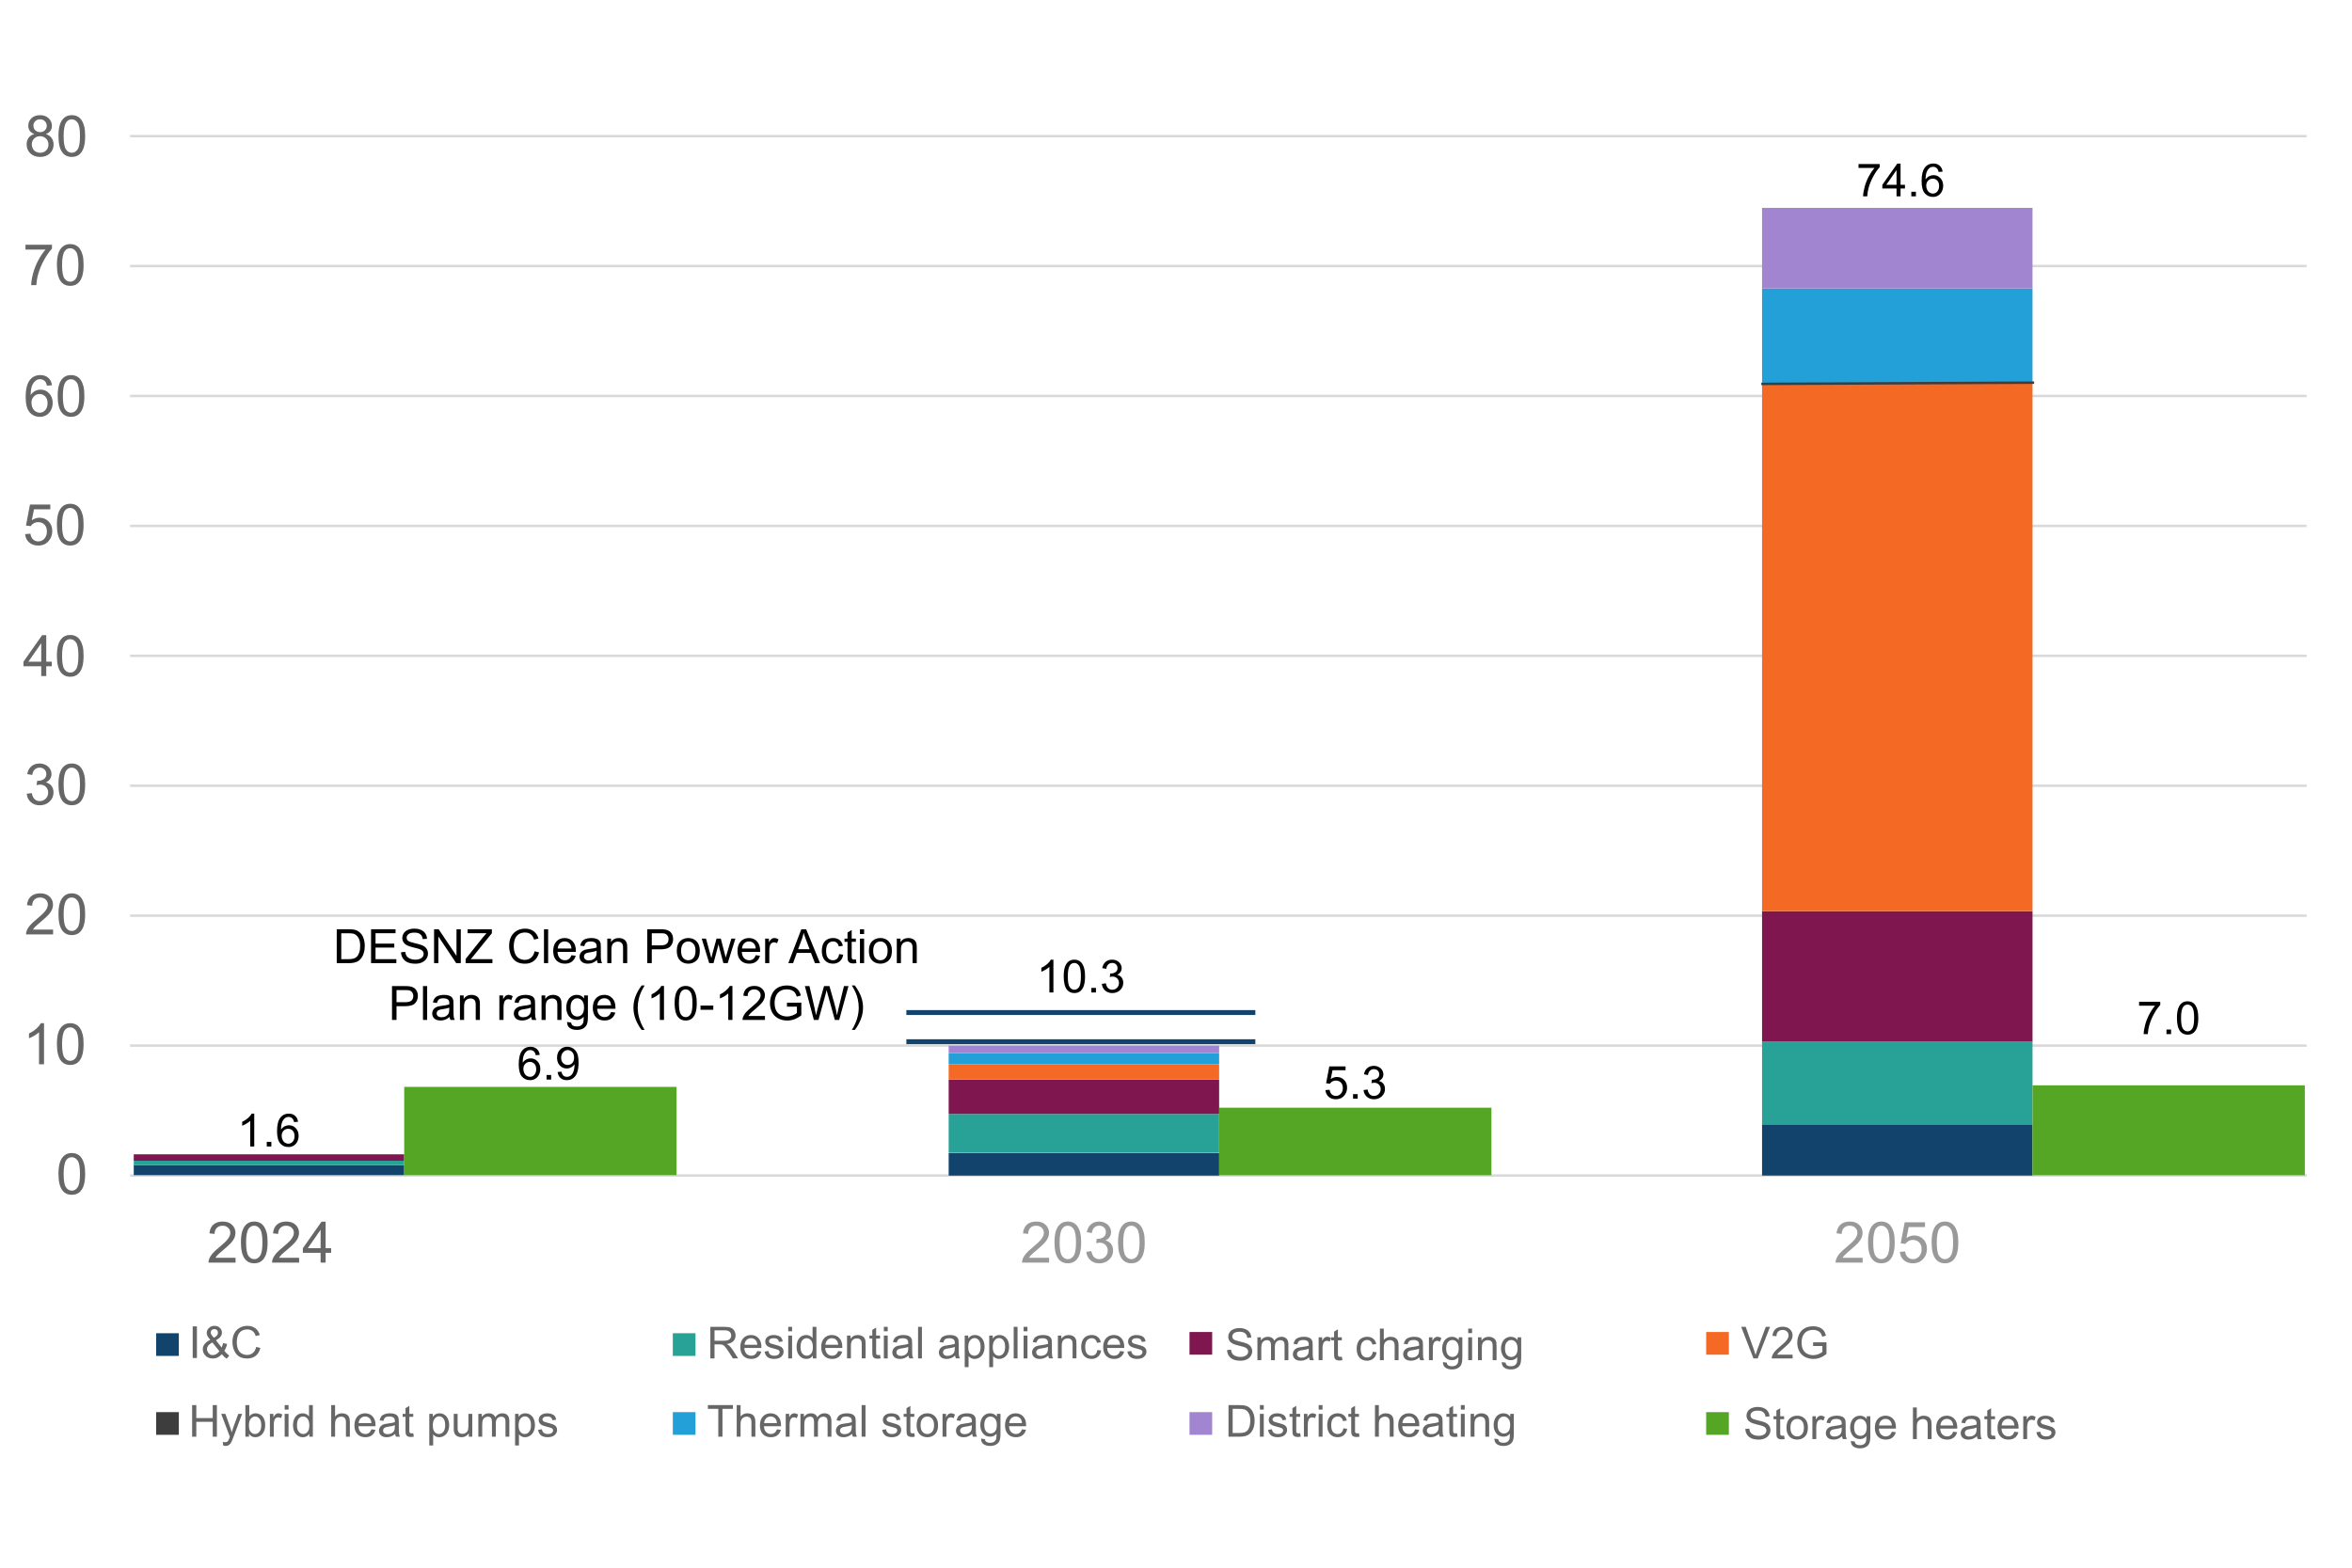<svg version="1.1" viewBox="0.0 0.0 960.0 640.0" fill="none" stroke="none" stroke-linecap="square" stroke-miterlimit="10" xmlns:xlink="http://www.w3.org/1999/xlink" xmlns="http://www.w3.org/2000/svg"><clipPath id="p.0"><path d="m0 0l960.0 0l0 640.0l-960.0 0l0 -640.0z" clip-rule="nonzero"/></clipPath><g clip-path="url(#p.0)"><path fill="#000000" fill-opacity="0.0" d="m0 0l960.0 0l0 640.0l-960.0 0z" fill-rule="evenodd"/><path stroke="#d9d9d9" stroke-width="1.0" stroke-linecap="butt" d="m53.591 55.57l887.388 0" fill-rule="nonzero"/><path stroke="#d9d9d9" stroke-width="1.0" stroke-linecap="butt" d="m53.591 108.612l887.388 0" fill-rule="nonzero"/><path stroke="#d9d9d9" stroke-width="1.0" stroke-linecap="butt" d="m53.591 161.654l887.388 0" fill-rule="nonzero"/><path stroke="#d9d9d9" stroke-width="1.0" stroke-linecap="butt" d="m53.591 214.696l887.388 0" fill-rule="nonzero"/><path stroke="#d9d9d9" stroke-width="1.0" stroke-linecap="butt" d="m53.591 267.738l887.388 0" fill-rule="nonzero"/><path stroke="#d9d9d9" stroke-width="1.0" stroke-linecap="butt" d="m53.591 320.78l887.388 0" fill-rule="nonzero"/><path stroke="#d9d9d9" stroke-width="1.0" stroke-linecap="butt" d="m53.591 373.822l887.388 0" fill-rule="nonzero"/><path stroke="#d9d9d9" stroke-width="1.0" stroke-linecap="butt" d="m53.591 426.864l887.388 0" fill-rule="nonzero"/><path stroke="#d9d9d9" stroke-width="1.0" stroke-linecap="butt" d="m53.591 479.906l887.388 0" fill-rule="nonzero"/><path fill="#56a626" d="m497.601 452.213l111.15 0l0 27.559l-111.15 0z" fill-rule="evenodd"/><path fill="#12436d" d="m387.207 470.703l110.394 0l0 9.228l-110.394 0z" fill-rule="evenodd"/><path fill="#28a197" d="m387.207 454.766l110.394 0l0 15.842l-110.394 0z" fill-rule="evenodd"/><path fill="#801650" d="m387.207 440.677l110.394 0l0 14.079l-110.394 0z" fill-rule="evenodd"/><path fill="#f46a25" d="m387.207 434.441l110.394 0l0 6.205l-110.394 0z" fill-rule="evenodd"/><path fill="#23a0d7" d="m387.207 429.955l110.394 0l0 4.472l-110.394 0z" fill-rule="evenodd"/><path fill="#a285d1" d="m387.207 426.864l110.394 0l0 3.087l-110.394 0z" fill-rule="evenodd"/><path fill="#000000" fill-opacity="0.0" d="m370.945 413.354l140.441 0" fill-rule="evenodd"/><path stroke="#12436d" stroke-width="2.0" stroke-linejoin="round" stroke-linecap="butt" d="m370.945 413.354l140.441 0" fill-rule="evenodd"/><path fill="#000000" fill-opacity="0.0" d="m370.945 425.274l140.441 0" fill-rule="evenodd"/><path stroke="#12436d" stroke-width="2.0" stroke-linejoin="round" stroke-linecap="butt" d="m370.945 425.274l140.441 0" fill-rule="evenodd"/><path fill="#12436d" d="m719.207 459.005l110.394 0l0 20.913l-110.394 0z" fill-rule="evenodd"/><path fill="#28a197" d="m719.207 425.276l110.394 0l0 33.732l-110.394 0z" fill-rule="evenodd"/><path fill="#801650" d="m719.207 371.976l110.394 0l0 53.291l-110.394 0z" fill-rule="evenodd"/><path fill="#f46a25" d="m719.207 156.493l110.394 0l0 215.465l-110.394 0z" fill-rule="evenodd"/><path fill="#23a0d7" d="m719.207 117.78l110.394 0l0 38.709l-110.394 0z" fill-rule="evenodd"/><path fill="#a285d1" d="m719.207 84.858l110.394 0l0 32.913l-110.394 0z" fill-rule="evenodd"/><path fill="#56a626" d="m829.601 443.079l111.15 0l0 36.693l-111.15 0z" fill-rule="evenodd"/><path fill="#12436d" d="m54.591 475.678l110.394 0l0 4.063l-110.394 0z" fill-rule="evenodd"/><path fill="#28a197" d="m54.591 473.851l110.394 0l0 1.827l-110.394 0z" fill-rule="evenodd"/><path fill="#801650" d="m54.591 471.244l110.394 0l0 2.614l-110.394 0z" fill-rule="evenodd"/><path fill="#56a626" d="m164.984 443.714l111.15 0l0 36.031l-111.15 0z" fill-rule="evenodd"/><path fill="#000000" fill-opacity="0.0" d="m748.69 62.236l55.559 0l0 22.614l-55.559 0z" fill-rule="evenodd"/><path fill="#000000" d="m758.581 68.547l0 -1.578l8.641 0l0 1.281q-1.281 1.359 -2.531 3.609q-1.25 2.25 -1.938 4.625q-0.484 1.672 -0.625 3.672l-1.688 0q0.031 -1.578 0.625 -3.812q0.594 -2.234 1.688 -4.297q1.109 -2.078 2.359 -3.5l-6.531 0zm15.516 11.609l0 -3.203l-5.797 0l0 -1.5l6.094 -8.656l1.344 0l0 8.656l1.797 0l0 1.5l-1.797 0l0 3.203l-1.641 0zm0 -4.703l0 -6.016l-4.188 6.016l4.188 0zm6.032 4.703l0 -1.875l1.875 0l0 1.875l-1.875 0zm12.777 -10.078l-1.625 0.125q-0.219 -0.969 -0.625 -1.406q-0.656 -0.703 -1.641 -0.703q-0.781 0 -1.375 0.438q-0.766 0.562 -1.219 1.656q-0.453 1.078 -0.469 3.078q0.594 -0.891 1.453 -1.328q0.859 -0.438 1.797 -0.438q1.641 0 2.781 1.203q1.156 1.203 1.156 3.109q0 1.266 -0.547 2.344q-0.531 1.078 -1.484 1.656q-0.938 0.578 -2.141 0.578q-2.062 0 -3.359 -1.5q-1.281 -1.516 -1.281 -4.984q0 -3.875 1.422 -5.625q1.25 -1.531 3.375 -1.531q1.562 0 2.562 0.891q1.016 0.875 1.219 2.438zm-6.688 5.75q0 0.844 0.359 1.625q0.359 0.766 1.0 1.172q0.641 0.406 1.359 0.406q1.031 0 1.781 -0.828q0.75 -0.844 0.75 -2.281q0 -1.391 -0.734 -2.188q-0.734 -0.797 -1.859 -0.797q-1.109 0 -1.891 0.797q-0.766 0.797 -0.766 2.094z" fill-rule="nonzero"/><path fill="#000000" fill-opacity="0.0" d="m857.396 404.249l55.559 0l0 22.614l-55.559 0z" fill-rule="evenodd"/><path fill="#000000" d="m873.099 410.56l0 -1.578l8.641 0l0 1.281q-1.281 1.359 -2.531 3.609q-1.25 2.25 -1.938 4.625q-0.484 1.672 -0.625 3.672l-1.688 0q0.031 -1.578 0.625 -3.812q0.594 -2.234 1.688 -4.297q1.109 -2.078 2.359 -3.5l-6.531 0zm11.173 11.609l0 -1.875l1.875 0l0 1.875l-1.875 0zm4.277 -6.594q0 -2.359 0.484 -3.797q0.484 -1.453 1.438 -2.234q0.969 -0.781 2.422 -0.781q1.078 0 1.891 0.438q0.812 0.422 1.328 1.25q0.531 0.812 0.828 1.984q0.312 1.156 0.312 3.141q0 2.359 -0.484 3.812q-0.484 1.438 -1.453 2.234q-0.953 0.781 -2.422 0.781q-1.922 0 -3.031 -1.391q-1.312 -1.672 -1.312 -5.438zm1.672 0q0 3.297 0.766 4.391q0.781 1.078 1.906 1.078q1.141 0 1.906 -1.094q0.766 -1.094 0.766 -4.375q0 -3.297 -0.766 -4.375q-0.766 -1.078 -1.922 -1.078q-1.125 0 -1.797 0.953q-0.859 1.219 -0.859 4.5z" fill-rule="nonzero"/><path fill="#000000" fill-opacity="0.0" d="m525.396 430.614l55.559 0l0 22.614l-55.559 0z" fill-rule="evenodd"/><path fill="#000000" d="m540.99 445.034l1.719 -0.141q0.188 1.25 0.875 1.891q0.703 0.625 1.688 0.625q1.188 0 2.0 -0.891q0.828 -0.891 0.828 -2.359q0 -1.406 -0.797 -2.219q-0.781 -0.812 -2.062 -0.812q-0.781 0 -1.422 0.359q-0.641 0.359 -1.0 0.938l-1.547 -0.203l1.297 -6.859l6.641 0l0 1.562l-5.328 0l-0.719 3.594q1.203 -0.844 2.516 -0.844q1.75 0 2.953 1.219q1.203 1.203 1.203 3.109q0 1.812 -1.047 3.141q-1.297 1.625 -3.516 1.625q-1.812 0 -2.969 -1.016q-1.156 -1.031 -1.312 -2.719zm11.282 3.5l0 -1.875l1.875 0l0 1.875l-1.875 0zm4.277 -3.531l1.641 -0.219q0.281 1.406 0.953 2.016q0.688 0.609 1.656 0.609q1.156 0 1.953 -0.797q0.797 -0.797 0.797 -1.984q0 -1.125 -0.734 -1.859q-0.734 -0.734 -1.875 -0.734q-0.469 0 -1.156 0.172l0.188 -1.438q0.156 0.016 0.266 0.016q1.047 0 1.875 -0.547q0.844 -0.547 0.844 -1.672q0 -0.906 -0.609 -1.5q-0.609 -0.594 -1.578 -0.594q-0.953 0 -1.594 0.609q-0.641 0.594 -0.812 1.797l-1.641 -0.297q0.297 -1.641 1.359 -2.547q1.062 -0.906 2.656 -0.906q1.094 0 2.0 0.469q0.922 0.469 1.406 1.281q0.5 0.812 0.5 1.719q0 0.859 -0.469 1.578q-0.469 0.703 -1.375 1.125q1.188 0.281 1.844 1.141q0.656 0.859 0.656 2.156q0 1.734 -1.281 2.953q-1.266 1.219 -3.219 1.219q-1.766 0 -2.922 -1.047q-1.156 -1.047 -1.328 -2.719z" fill-rule="nonzero"/><path fill="#000000" fill-opacity="0.0" d="m413.386 387.26l55.559 0l0 22.614l-55.559 0z" fill-rule="evenodd"/><path fill="#000000" d="m429.963 405.18l-1.641 0l0 -10.453q-0.594 0.562 -1.562 1.141q-0.953 0.562 -1.719 0.844l0 -1.594q1.375 -0.641 2.406 -1.562q1.031 -0.922 1.453 -1.781l1.062 0l0 13.406zm4.204 -6.594q0 -2.359 0.484 -3.797q0.484 -1.453 1.438 -2.234q0.969 -0.781 2.422 -0.781q1.078 0 1.891 0.438q0.812 0.422 1.328 1.25q0.531 0.812 0.828 1.984q0.312 1.156 0.312 3.141q0 2.359 -0.484 3.812q-0.484 1.438 -1.453 2.234q-0.953 0.781 -2.422 0.781q-1.922 0 -3.031 -1.391q-1.312 -1.672 -1.312 -5.438zm1.672 0q0 3.297 0.766 4.391q0.781 1.078 1.906 1.078q1.141 0 1.906 -1.094q0.766 -1.094 0.766 -4.375q0 -3.297 -0.766 -4.375q-0.766 -1.078 -1.922 -1.078q-1.125 0 -1.797 0.953q-0.859 1.219 -0.859 4.5zm9.61 6.594l0 -1.875l1.875 0l0 1.875l-1.875 0zm4.277 -3.531l1.641 -0.219q0.281 1.406 0.953 2.016q0.688 0.609 1.656 0.609q1.156 0 1.953 -0.797q0.797 -0.797 0.797 -1.984q0 -1.125 -0.734 -1.859q-0.734 -0.734 -1.875 -0.734q-0.469 0 -1.156 0.172l0.188 -1.438q0.156 0.016 0.266 0.016q1.047 0 1.875 -0.547q0.844 -0.547 0.844 -1.672q0 -0.906 -0.609 -1.5q-0.609 -0.594 -1.578 -0.594q-0.953 0 -1.594 0.609q-0.641 0.594 -0.812 1.797l-1.641 -0.297q0.297 -1.641 1.359 -2.547q1.062 -0.906 2.656 -0.906q1.094 0 2.0 0.469q0.922 0.469 1.406 1.281q0.5 0.812 0.5 1.719q0 0.859 -0.469 1.578q-0.469 0.703 -1.375 1.125q1.188 0.281 1.844 1.141q0.656 0.859 0.656 2.156q0 1.734 -1.281 2.953q-1.266 1.219 -3.219 1.219q-1.766 0 -2.922 -1.047q-1.156 -1.047 -1.328 -2.719z" fill-rule="nonzero"/><path fill="#000000" fill-opacity="0.0" d="m82.008 450.118l55.559 0l0 22.614l-55.559 0z" fill-rule="evenodd"/><path fill="#000000" d="m103.773 468.038l-1.641 0l0 -10.453q-0.594 0.562 -1.562 1.141q-0.953 0.562 -1.719 0.844l0 -1.594q1.375 -0.641 2.406 -1.562q1.031 -0.922 1.453 -1.781l1.062 0l0 13.406zm5.11 0l0 -1.875l1.875 0l0 1.875l-1.875 0zm12.777 -10.078l-1.625 0.125q-0.219 -0.969 -0.625 -1.406q-0.656 -0.703 -1.641 -0.703q-0.781 0 -1.375 0.438q-0.766 0.562 -1.219 1.656q-0.453 1.078 -0.469 3.078q0.594 -0.891 1.453 -1.328q0.859 -0.438 1.797 -0.438q1.641 0 2.781 1.203q1.156 1.203 1.156 3.109q0 1.266 -0.547 2.344q-0.531 1.078 -1.484 1.656q-0.938 0.578 -2.141 0.578q-2.062 0 -3.359 -1.5q-1.281 -1.516 -1.281 -4.984q0 -3.875 1.422 -5.625q1.25 -1.531 3.375 -1.531q1.562 0 2.562 0.891q1.016 0.875 1.219 2.438zm-6.688 5.75q0 0.844 0.359 1.625q0.359 0.766 1.0 1.172q0.641 0.406 1.359 0.406q1.031 0 1.781 -0.828q0.75 -0.844 0.75 -2.281q0 -1.391 -0.734 -2.188q-0.734 -0.797 -1.859 -0.797q-1.109 0 -1.891 0.797q-0.766 0.797 -0.766 2.094z" fill-rule="nonzero"/><path fill="#000000" fill-opacity="0.0" d="m196.213 422.816l55.559 0l0 22.614l-55.559 0z" fill-rule="evenodd"/><path fill="#000000" d="m220.306 430.658l-1.625 0.125q-0.219 -0.969 -0.625 -1.406q-0.656 -0.703 -1.641 -0.703q-0.781 0 -1.375 0.438q-0.766 0.562 -1.219 1.656q-0.453 1.078 -0.469 3.078q0.594 -0.891 1.453 -1.328q0.859 -0.438 1.797 -0.438q1.641 0 2.781 1.203q1.156 1.203 1.156 3.109q0 1.266 -0.547 2.344q-0.531 1.078 -1.484 1.656q-0.938 0.578 -2.141 0.578q-2.062 0 -3.359 -1.5q-1.281 -1.516 -1.281 -4.984q0 -3.875 1.422 -5.625q1.25 -1.531 3.375 -1.531q1.562 0 2.562 0.891q1.016 0.875 1.219 2.438zm-6.688 5.75q0 0.844 0.359 1.625q0.359 0.766 1.0 1.172q0.641 0.406 1.359 0.406q1.031 0 1.781 -0.828q0.75 -0.844 0.75 -2.281q0 -1.391 -0.734 -2.188q-0.734 -0.797 -1.859 -0.797q-1.109 0 -1.891 0.797q-0.766 0.797 -0.766 2.094zm9.469 4.328l0 -1.875l1.875 0l0 1.875l-1.875 0zm4.511 -3.094l1.578 -0.141q0.203 1.109 0.766 1.609q0.562 0.5 1.453 0.5q0.75 0 1.312 -0.344q0.578 -0.344 0.938 -0.922q0.375 -0.578 0.609 -1.562q0.25 -0.984 0.25 -2.0q0 -0.109 0 -0.328q-0.5 0.781 -1.359 1.266q-0.844 0.484 -1.828 0.484q-1.672 0 -2.812 -1.203q-1.141 -1.203 -1.141 -3.172q0 -2.031 1.188 -3.266q1.203 -1.234 3.0 -1.234q1.312 0 2.391 0.703q1.078 0.703 1.641 2.0q0.562 1.297 0.562 3.75q0 2.562 -0.562 4.078q-0.562 1.516 -1.656 2.312q-1.094 0.797 -2.578 0.797q-1.562 0 -2.562 -0.875q-0.984 -0.875 -1.188 -2.453zm6.719 -5.891q0 -1.406 -0.75 -2.234q-0.75 -0.828 -1.812 -0.828q-1.094 0 -1.906 0.891q-0.812 0.891 -0.812 2.312q0 1.281 0.766 2.078q0.781 0.797 1.906 0.797q1.141 0 1.875 -0.797q0.734 -0.797 0.734 -2.219z" fill-rule="nonzero"/><path fill="#000000" fill-opacity="0.0" d="m55.693 493.053l109.291 0l0 28.283l-109.291 0z" fill-rule="evenodd"/><path fill="#666666" d="m96.141 513.484l0 1.969l-11.047 0q-0.016 -0.734 0.25 -1.422q0.406 -1.125 1.328 -2.219q0.938 -1.094 2.703 -2.531q2.719 -2.234 3.672 -3.531q0.953 -1.312 0.953 -2.469q0 -1.219 -0.875 -2.047q-0.859 -0.844 -2.266 -0.844q-1.484 0 -2.375 0.891q-0.875 0.875 -0.891 2.453l-2.109 -0.219q0.219 -2.359 1.625 -3.594q1.422 -1.234 3.797 -1.234q2.406 0 3.797 1.328q1.406 1.328 1.406 3.312q0 1.0 -0.406 1.969q-0.406 0.969 -1.359 2.047q-0.953 1.062 -3.172 2.922q-1.844 1.547 -2.375 2.109q-0.516 0.547 -0.859 1.109l8.203 0zm2.193 -6.266q0 -2.969 0.609 -4.766q0.609 -1.812 1.812 -2.781q1.203 -0.984 3.016 -0.984q1.344 0 2.359 0.547q1.016 0.531 1.672 1.562q0.672 1.016 1.047 2.484q0.375 1.453 0.375 3.938q0 2.938 -0.609 4.75q-0.594 1.797 -1.797 2.781q-1.203 0.984 -3.047 0.984q-2.406 0 -3.781 -1.734q-1.656 -2.078 -1.656 -6.781zm2.109 0q0 4.109 0.953 5.469q0.969 1.359 2.375 1.359q1.422 0 2.375 -1.359q0.969 -1.375 0.969 -5.469q0 -4.125 -0.969 -5.469q-0.953 -1.359 -2.391 -1.359q-1.406 0 -2.25 1.188q-1.062 1.531 -1.062 5.641zm21.646 6.266l0 1.969l-11.047 0q-0.016 -0.734 0.25 -1.422q0.406 -1.125 1.328 -2.219q0.938 -1.094 2.703 -2.531q2.719 -2.234 3.672 -3.531q0.953 -1.312 0.953 -2.469q0 -1.219 -0.875 -2.047q-0.859 -0.844 -2.266 -0.844q-1.484 0 -2.375 0.891q-0.875 0.875 -0.891 2.453l-2.109 -0.219q0.219 -2.359 1.625 -3.594q1.422 -1.234 3.797 -1.234q2.406 0 3.797 1.328q1.406 1.328 1.406 3.312q0 1.0 -0.406 1.969q-0.406 0.969 -1.359 2.047q-0.953 1.062 -3.172 2.922q-1.844 1.547 -2.375 2.109q-0.516 0.547 -0.859 1.109l8.203 0zm8.771 1.969l0 -4l-7.25 0l0 -1.875l7.625 -10.828l1.672 0l0 10.828l2.25 0l0 1.875l-2.25 0l0 4l-2.047 0zm0 -5.875l0 -7.531l-5.234 7.531l5.234 0z" fill-rule="nonzero"/><path fill="#000000" fill-opacity="0.0" d="m387.759 493.053l109.291 0l0 28.283l-109.291 0z" fill-rule="evenodd"/><path fill="#999999" d="m428.206 513.484l0 1.969l-11.047 0q-0.016 -0.734 0.25 -1.422q0.406 -1.125 1.328 -2.219q0.938 -1.094 2.703 -2.531q2.719 -2.234 3.672 -3.531q0.953 -1.312 0.953 -2.469q0 -1.219 -0.875 -2.047q-0.859 -0.844 -2.266 -0.844q-1.484 0 -2.375 0.891q-0.875 0.875 -0.891 2.453l-2.109 -0.219q0.219 -2.359 1.625 -3.594q1.422 -1.234 3.797 -1.234q2.406 0 3.797 1.328q1.406 1.328 1.406 3.312q0 1.0 -0.406 1.969q-0.406 0.969 -1.359 2.047q-0.953 1.062 -3.172 2.922q-1.844 1.547 -2.375 2.109q-0.516 0.547 -0.859 1.109l8.203 0zm2.193 -6.266q0 -2.969 0.609 -4.766q0.609 -1.812 1.812 -2.781q1.203 -0.984 3.016 -0.984q1.344 0 2.359 0.547q1.016 0.531 1.672 1.562q0.672 1.016 1.047 2.484q0.375 1.453 0.375 3.938q0 2.938 -0.609 4.75q-0.594 1.797 -1.797 2.781q-1.203 0.984 -3.047 0.984q-2.406 0 -3.781 -1.734q-1.656 -2.078 -1.656 -6.781zm2.109 0q0 4.109 0.953 5.469q0.969 1.359 2.375 1.359q1.422 0 2.375 -1.359q0.969 -1.375 0.969 -5.469q0 -4.125 -0.969 -5.469q-0.953 -1.359 -2.391 -1.359q-1.406 0 -2.25 1.188q-1.062 1.531 -1.062 5.641zm10.88 3.828l2.047 -0.281q0.359 1.75 1.203 2.516q0.844 0.766 2.062 0.766q1.453 0 2.438 -1.0q1.0 -1.0 1.0 -2.484q0 -1.406 -0.922 -2.328q-0.922 -0.922 -2.344 -0.922q-0.578 0 -1.453 0.234l0.234 -1.797q0.203 0.016 0.328 0.016q1.312 0 2.359 -0.672q1.047 -0.688 1.047 -2.109q0 -1.125 -0.766 -1.859q-0.766 -0.75 -1.969 -0.75q-1.188 0 -1.984 0.75q-0.797 0.75 -1.031 2.25l-2.047 -0.359q0.375 -2.062 1.703 -3.188q1.328 -1.141 3.312 -1.141q1.375 0 2.516 0.594q1.156 0.578 1.766 1.594q0.609 1.016 0.609 2.156q0 1.078 -0.578 1.969q-0.578 0.891 -1.719 1.406q1.484 0.344 2.297 1.422q0.828 1.078 0.828 2.688q0 2.188 -1.609 3.719q-1.594 1.516 -4.031 1.516q-2.188 0 -3.641 -1.312q-1.453 -1.312 -1.656 -3.391zm12.958 -3.828q0 -2.969 0.609 -4.766q0.609 -1.812 1.812 -2.781q1.203 -0.984 3.016 -0.984q1.344 0 2.359 0.547q1.016 0.531 1.672 1.562q0.672 1.016 1.047 2.484q0.375 1.453 0.375 3.938q0 2.938 -0.609 4.75q-0.594 1.797 -1.797 2.781q-1.203 0.984 -3.047 0.984q-2.406 0 -3.781 -1.734q-1.656 -2.078 -1.656 -6.781zm2.109 0q0 4.109 0.953 5.469q0.969 1.359 2.375 1.359q1.422 0 2.375 -1.359q0.969 -1.375 0.969 -5.469q0 -4.125 -0.969 -5.469q-0.953 -1.359 -2.391 -1.359q-1.406 0 -2.25 1.188q-1.062 1.531 -1.062 5.641z" fill-rule="nonzero"/><path fill="#000000" fill-opacity="0.0" d="m719.824 493.053l109.291 0l0 28.283l-109.291 0z" fill-rule="evenodd"/><path fill="#999999" d="m760.272 513.484l0 1.969l-11.047 0q-0.016 -0.734 0.25 -1.422q0.406 -1.125 1.328 -2.219q0.938 -1.094 2.703 -2.531q2.719 -2.234 3.672 -3.531q0.953 -1.312 0.953 -2.469q0 -1.219 -0.875 -2.047q-0.859 -0.844 -2.266 -0.844q-1.484 0 -2.375 0.891q-0.875 0.875 -0.891 2.453l-2.109 -0.219q0.219 -2.359 1.625 -3.594q1.422 -1.234 3.797 -1.234q2.406 0 3.797 1.328q1.406 1.328 1.406 3.312q0 1.0 -0.406 1.969q-0.406 0.969 -1.359 2.047q-0.953 1.062 -3.172 2.922q-1.844 1.547 -2.375 2.109q-0.516 0.547 -0.859 1.109l8.203 0zm2.193 -6.266q0 -2.969 0.609 -4.766q0.609 -1.812 1.812 -2.781q1.203 -0.984 3.016 -0.984q1.344 0 2.359 0.547q1.016 0.531 1.672 1.562q0.672 1.016 1.047 2.484q0.375 1.453 0.375 3.938q0 2.938 -0.609 4.75q-0.594 1.797 -1.797 2.781q-1.203 0.984 -3.047 0.984q-2.406 0 -3.781 -1.734q-1.656 -2.078 -1.656 -6.781zm2.109 0q0 4.109 0.953 5.469q0.969 1.359 2.375 1.359q1.422 0 2.375 -1.359q0.969 -1.375 0.969 -5.469q0 -4.125 -0.969 -5.469q-0.953 -1.359 -2.391 -1.359q-1.406 0 -2.25 1.188q-1.062 1.531 -1.062 5.641zm10.865 3.859l2.156 -0.188q0.234 1.578 1.109 2.375q0.875 0.781 2.094 0.781q1.484 0 2.5 -1.109q1.031 -1.125 1.031 -2.969q0 -1.75 -0.984 -2.766q-0.984 -1.016 -2.578 -1.016q-0.984 0 -1.781 0.453q-0.797 0.453 -1.266 1.172l-1.922 -0.25l1.625 -8.578l8.297 0l0 1.953l-6.656 0l-0.906 4.484q1.5 -1.047 3.156 -1.047q2.188 0 3.688 1.516q1.516 1.516 1.516 3.906q0 2.266 -1.328 3.906q-1.609 2.031 -4.391 2.031q-2.266 0 -3.719 -1.266q-1.438 -1.281 -1.641 -3.391zm12.974 -3.859q0 -2.969 0.609 -4.766q0.609 -1.812 1.812 -2.781q1.203 -0.984 3.016 -0.984q1.344 0 2.359 0.547q1.016 0.531 1.672 1.562q0.672 1.016 1.047 2.484q0.375 1.453 0.375 3.938q0 2.938 -0.609 4.75q-0.594 1.797 -1.797 2.781q-1.203 0.984 -3.047 0.984q-2.406 0 -3.781 -1.734q-1.656 -2.078 -1.656 -6.781zm2.109 0q0 4.109 0.953 5.469q0.969 1.359 2.375 1.359q1.422 0 2.375 -1.359q0.969 -1.375 0.969 -5.469q0 -4.125 -0.969 -5.469q-0.953 -1.359 -2.391 -1.359q-1.406 0 -2.25 1.188q-1.062 1.531 -1.062 5.641z" fill-rule="nonzero"/><path fill="#000000" fill-opacity="0.0" d="m-0.318 465.087l36.189 0l0 28.283l-36.189 0z" fill-rule="evenodd"/><path fill="#666666" d="m23.866 479.252q0 -2.969 0.609 -4.766q0.609 -1.812 1.812 -2.781q1.203 -0.984 3.016 -0.984q1.344 0 2.359 0.547q1.016 0.531 1.672 1.562q0.672 1.016 1.047 2.484q0.375 1.453 0.375 3.938q0 2.938 -0.609 4.75q-0.594 1.797 -1.797 2.781q-1.203 0.984 -3.047 0.984q-2.406 0 -3.781 -1.734q-1.656 -2.078 -1.656 -6.781zm2.109 0q0 4.109 0.953 5.469q0.969 1.359 2.375 1.359q1.422 0 2.375 -1.359q0.969 -1.375 0.969 -5.469q0 -4.125 -0.969 -5.469q-0.953 -1.359 -2.391 -1.359q-1.406 0 -2.25 1.188q-1.062 1.531 -1.062 5.641z" fill-rule="nonzero"/><path fill="#000000" fill-opacity="0.0" d="m-0.955 412.076l36.189 0l0 28.283l-36.189 0z" fill-rule="evenodd"/><path fill="#666666" d="m17.973 434.476l-2.047 0l0 -13.062q-0.734 0.703 -1.938 1.406q-1.203 0.703 -2.156 1.062l0 -1.984q1.719 -0.812 3.0 -1.953q1.281 -1.156 1.828 -2.234l1.312 0l0 16.766zm5.255 -8.234q0 -2.969 0.609 -4.766q0.609 -1.812 1.812 -2.781q1.203 -0.984 3.016 -0.984q1.344 0 2.359 0.547q1.016 0.531 1.672 1.562q0.672 1.016 1.047 2.484q0.375 1.453 0.375 3.938q0 2.938 -0.609 4.75q-0.594 1.797 -1.797 2.781q-1.203 0.984 -3.047 0.984q-2.406 0 -3.781 -1.734q-1.656 -2.078 -1.656 -6.781zm2.109 0q0 4.109 0.953 5.469q0.969 1.359 2.375 1.359q1.422 0 2.375 -1.359q0.969 -1.375 0.969 -5.469q0 -4.125 -0.969 -5.469q-0.953 -1.359 -2.391 -1.359q-1.406 0 -2.25 1.188q-1.062 1.531 -1.062 5.641z" fill-rule="nonzero"/><path fill="#000000" fill-opacity="0.0" d="m-0.318 359.066l36.189 0l0 28.283l-36.189 0z" fill-rule="evenodd"/><path fill="#666666" d="m21.673 379.497l0 1.969l-11.047 0q-0.016 -0.734 0.25 -1.422q0.406 -1.125 1.328 -2.219q0.938 -1.094 2.703 -2.531q2.719 -2.234 3.672 -3.531q0.953 -1.312 0.953 -2.469q0 -1.219 -0.875 -2.047q-0.859 -0.844 -2.266 -0.844q-1.484 0 -2.375 0.891q-0.875 0.875 -0.891 2.453l-2.109 -0.219q0.219 -2.359 1.625 -3.594q1.422 -1.234 3.797 -1.234q2.406 0 3.797 1.328q1.406 1.328 1.406 3.312q0 1.0 -0.406 1.969q-0.406 0.969 -1.359 2.047q-0.953 1.062 -3.172 2.922q-1.844 1.547 -2.375 2.109q-0.516 0.547 -0.859 1.109l8.203 0zm2.193 -6.266q0 -2.969 0.609 -4.766q0.609 -1.812 1.812 -2.781q1.203 -0.984 3.016 -0.984q1.344 0 2.359 0.547q1.016 0.531 1.672 1.562q0.672 1.016 1.047 2.484q0.375 1.453 0.375 3.938q0 2.938 -0.609 4.75q-0.594 1.797 -1.797 2.781q-1.203 0.984 -3.047 0.984q-2.406 0 -3.781 -1.734q-1.656 -2.078 -1.656 -6.781zm2.109 0q0 4.109 0.953 5.469q0.969 1.359 2.375 1.359q1.422 0 2.375 -1.359q0.969 -1.375 0.969 -5.469q0 -4.125 -0.969 -5.469q-0.953 -1.359 -2.391 -1.359q-1.406 0 -2.25 1.188q-1.062 1.531 -1.062 5.641z" fill-rule="nonzero"/><path fill="#000000" fill-opacity="0.0" d="m-0.318 306.055l36.189 0l0 28.283l-36.189 0z" fill-rule="evenodd"/><path fill="#666666" d="m10.908 324.049l2.047 -0.281q0.359 1.75 1.203 2.516q0.844 0.766 2.062 0.766q1.453 0 2.438 -1.0q1.0 -1.0 1.0 -2.484q0 -1.406 -0.922 -2.328q-0.922 -0.922 -2.344 -0.922q-0.578 0 -1.453 0.234l0.234 -1.797q0.203 0.016 0.328 0.016q1.312 0 2.359 -0.672q1.047 -0.688 1.047 -2.109q0 -1.125 -0.766 -1.859q-0.766 -0.75 -1.969 -0.75q-1.188 0 -1.984 0.75q-0.797 0.75 -1.031 2.25l-2.047 -0.359q0.375 -2.062 1.703 -3.188q1.328 -1.141 3.312 -1.141q1.375 0 2.516 0.594q1.156 0.578 1.766 1.594q0.609 1.016 0.609 2.156q0 1.078 -0.578 1.969q-0.578 0.891 -1.719 1.406q1.484 0.344 2.297 1.422q0.828 1.078 0.828 2.688q0 2.188 -1.609 3.719q-1.594 1.516 -4.031 1.516q-2.188 0 -3.641 -1.312q-1.453 -1.312 -1.656 -3.391zm12.958 -3.828q0 -2.969 0.609 -4.766q0.609 -1.812 1.812 -2.781q1.203 -0.984 3.016 -0.984q1.344 0 2.359 0.547q1.016 0.531 1.672 1.562q0.672 1.016 1.047 2.484q0.375 1.453 0.375 3.938q0 2.938 -0.609 4.75q-0.594 1.797 -1.797 2.781q-1.203 0.984 -3.047 0.984q-2.406 0 -3.781 -1.734q-1.656 -2.078 -1.656 -6.781zm2.109 0q0 4.109 0.953 5.469q0.969 1.359 2.375 1.359q1.422 0 2.375 -1.359q0.969 -1.375 0.969 -5.469q0 -4.125 -0.969 -5.469q-0.953 -1.359 -2.391 -1.359q-1.406 0 -2.25 1.188q-1.062 1.531 -1.062 5.641z" fill-rule="nonzero"/><path fill="#000000" fill-opacity="0.0" d="m-0.955 253.596l36.189 0l0 28.283l-36.189 0z" fill-rule="evenodd"/><path fill="#666666" d="m16.832 275.996l0 -4.0l-7.25 0l0 -1.875l7.625 -10.828l1.672 0l0 10.828l2.25 0l0 1.875l-2.25 0l0 4.0l-2.047 0zm0 -5.875l0 -7.531l-5.234 7.531l5.234 0zm6.396 -2.359q0 -2.969 0.609 -4.766q0.609 -1.812 1.812 -2.781q1.203 -0.984 3.016 -0.984q1.344 0 2.359 0.547q1.016 0.531 1.672 1.562q0.672 1.016 1.047 2.484q0.375 1.453 0.375 3.938q0 2.938 -0.609 4.75q-0.594 1.797 -1.797 2.781q-1.203 0.984 -3.047 0.984q-2.406 0 -3.781 -1.734q-1.656 -2.078 -1.656 -6.781zm2.109 0q0 4.109 0.953 5.469q0.969 1.359 2.375 1.359q1.422 0 2.375 -1.359q0.969 -1.375 0.969 -5.469q0 -4.125 -0.969 -5.469q-0.953 -1.359 -2.391 -1.359q-1.406 0 -2.25 1.188q-1.062 1.531 -1.062 5.641z" fill-rule="nonzero"/><path fill="#000000" fill-opacity="0.0" d="m-0.955 200.034l36.189 0l0 28.283l-36.189 0z" fill-rule="evenodd"/><path fill="#666666" d="m10.254 218.059l2.156 -0.188q0.234 1.578 1.109 2.375q0.875 0.781 2.094 0.781q1.484 0 2.5 -1.109q1.031 -1.125 1.031 -2.969q0 -1.75 -0.984 -2.766q-0.984 -1.016 -2.578 -1.016q-0.984 0 -1.781 0.453q-0.797 0.453 -1.266 1.172l-1.922 -0.25l1.625 -8.578l8.297 0l0 1.953l-6.656 0l-0.906 4.484q1.5 -1.047 3.156 -1.047q2.188 0 3.688 1.516q1.516 1.516 1.516 3.906q0 2.266 -1.328 3.906q-1.609 2.031 -4.391 2.031q-2.266 0 -3.719 -1.266q-1.438 -1.281 -1.641 -3.391zm12.974 -3.859q0 -2.969 0.609 -4.766q0.609 -1.812 1.812 -2.781q1.203 -0.984 3.016 -0.984q1.344 0 2.359 0.547q1.016 0.531 1.672 1.562q0.672 1.016 1.047 2.484q0.375 1.453 0.375 3.938q0 2.938 -0.609 4.75q-0.594 1.797 -1.797 2.781q-1.203 0.984 -3.047 0.984q-2.406 0 -3.781 -1.734q-1.656 -2.078 -1.656 -6.781zm2.109 0q0 4.109 0.953 5.469q0.969 1.359 2.375 1.359q1.422 0 2.375 -1.359q0.969 -1.375 0.969 -5.469q0 -4.125 -0.969 -5.469q-0.953 -1.359 -2.391 -1.359q-1.406 0 -2.25 1.188q-1.062 1.531 -1.062 5.641z" fill-rule="nonzero"/><path fill="#000000" fill-opacity="0.0" d="m-0.638 147.488l36.189 0l0 28.283l-36.189 0z" fill-rule="evenodd"/><path fill="#666666" d="m21.213 157.279l-2.047 0.156q-0.266 -1.203 -0.766 -1.75q-0.828 -0.875 -2.047 -0.875q-0.984 0 -1.734 0.547q-0.953 0.703 -1.516 2.062q-0.562 1.344 -0.578 3.859q0.734 -1.125 1.797 -1.672q1.078 -0.547 2.25 -0.547q2.047 0 3.484 1.516q1.453 1.5 1.453 3.891q0 1.578 -0.688 2.922q-0.672 1.344 -1.859 2.062q-1.188 0.719 -2.688 0.719q-2.563 0 -4.188 -1.875q-1.609 -1.891 -1.609 -6.219q0 -4.844 1.797 -7.047q1.547 -1.906 4.203 -1.906q1.969 0 3.219 1.109q1.266 1.094 1.516 3.047zm-8.375 7.203q0 1.062 0.453 2.031q0.453 0.953 1.25 1.469q0.812 0.5 1.703 0.5q1.297 0 2.234 -1.047q0.938 -1.047 0.938 -2.844q0 -1.734 -0.922 -2.719q-0.922 -1.0 -2.328 -1.0q-1.391 0 -2.359 1.0q-0.969 0.984 -0.969 2.609zm10.708 -2.828q0 -2.969 0.609 -4.766q0.609 -1.812 1.812 -2.781q1.203 -0.984 3.016 -0.984q1.344 0 2.359 0.547q1.016 0.531 1.672 1.562q0.672 1.016 1.047 2.484q0.375 1.453 0.375 3.938q0 2.938 -0.609 4.75q-0.594 1.797 -1.797 2.781q-1.203 0.984 -3.047 0.984q-2.406 0 -3.781 -1.734q-1.656 -2.078 -1.656 -6.781zm2.109 0q0 4.109 0.953 5.469q0.969 1.359 2.375 1.359q1.422 0 2.375 -1.359q0.969 -1.375 0.969 -5.469q0 -4.125 -0.969 -5.469q-0.953 -1.359 -2.391 -1.359q-1.406 0 -2.25 1.188q-1.062 1.531 -1.062 5.641z" fill-rule="nonzero"/><path fill="#000000" fill-opacity="0.0" d="m-0.955 94.013l36.189 0l0 28.283l-36.189 0z" fill-rule="evenodd"/><path fill="#666666" d="m10.395 101.897l0 -1.969l10.812 0l0 1.594q-1.609 1.703 -3.172 4.516q-1.562 2.812 -2.422 5.781q-0.609 2.094 -0.781 4.594l-2.109 0q0.031 -1.969 0.766 -4.75q0.75 -2.797 2.125 -5.391q1.391 -2.594 2.953 -4.375l-8.172 0zm12.833 6.281q0 -2.969 0.609 -4.766q0.609 -1.812 1.812 -2.781q1.203 -0.984 3.016 -0.984q1.344 0 2.359 0.547q1.016 0.531 1.672 1.562q0.672 1.016 1.047 2.484q0.375 1.453 0.375 3.938q0 2.938 -0.609 4.75q-0.594 1.797 -1.797 2.781q-1.203 0.984 -3.047 0.984q-2.406 0 -3.781 -1.734q-1.656 -2.078 -1.656 -6.781zm2.109 0q0 4.109 0.953 5.469q0.969 1.359 2.375 1.359q1.422 0 2.375 -1.359q0.969 -1.375 0.969 -5.469q0 -4.125 -0.969 -5.469q-0.953 -1.359 -2.391 -1.359q-1.406 0 -2.25 1.188q-1.062 1.531 -1.062 5.641z" fill-rule="nonzero"/><path fill="#000000" fill-opacity="0.0" d="m-0.318 41.381l36.189 0l0 28.283l-36.189 0z" fill-rule="evenodd"/><path fill="#666666" d="m14.048 54.718q-1.281 -0.453 -1.891 -1.312q-0.609 -0.875 -0.609 -2.094q0 -1.812 1.297 -3.047q1.312 -1.25 3.484 -1.25q2.188 0 3.516 1.266q1.344 1.266 1.344 3.094q0 1.156 -0.609 2.031q-0.609 0.859 -1.844 1.312q1.531 0.516 2.328 1.625q0.812 1.109 0.812 2.672q0 2.141 -1.516 3.594q-1.516 1.453 -3.984 1.453q-2.484 0 -4.0 -1.453q-1.5 -1.469 -1.5 -3.656q0 -1.625 0.812 -2.719q0.828 -1.109 2.359 -1.516zm-0.406 -3.469q0 1.188 0.75 1.938q0.766 0.75 1.984 0.75q1.188 0 1.938 -0.734q0.766 -0.75 0.766 -1.844q0 -1.125 -0.781 -1.891q-0.781 -0.766 -1.938 -0.766q-1.172 0 -1.953 0.75q-0.766 0.75 -0.766 1.797zm-0.672 7.719q0 0.875 0.422 1.703q0.422 0.812 1.234 1.266q0.828 0.438 1.766 0.438q1.469 0 2.422 -0.938q0.969 -0.953 0.969 -2.406q0 -1.484 -1.0 -2.453q-0.984 -0.969 -2.453 -0.969q-1.453 0 -2.406 0.969q-0.953 0.953 -0.953 2.391zm10.896 -3.422q0 -2.969 0.609 -4.766q0.609 -1.812 1.812 -2.781q1.203 -0.984 3.016 -0.984q1.344 0 2.359 0.547q1.016 0.531 1.672 1.562q0.672 1.016 1.047 2.484q0.375 1.453 0.375 3.938q0 2.938 -0.609 4.75q-0.594 1.797 -1.797 2.781q-1.203 0.984 -3.047 0.984q-2.406 0 -3.781 -1.734q-1.656 -2.078 -1.656 -6.781zm2.109 0q0 4.109 0.953 5.469q0.969 1.359 2.375 1.359q1.422 0 2.375 -1.359q0.969 -1.375 0.969 -5.469q0 -4.125 -0.969 -5.469q-0.953 -1.359 -2.391 -1.359q-1.406 0 -2.25 1.188q-1.062 1.531 -1.062 5.641z" fill-rule="nonzero"/><path fill="#000000" fill-opacity="0.0" d="m132.638 374.633l246.205 0l0 46.866l-246.205 0z" fill-rule="evenodd"/><path fill="#000000" d="m137.448 393.193l0 -13.828l4.766 0q1.625 0 2.469 0.188q1.188 0.281 2.031 1.0q1.094 0.922 1.625 2.359q0.547 1.438 0.547 3.281q0 1.578 -0.375 2.797q-0.359 1.219 -0.938 2.016q-0.562 0.797 -1.25 1.266q-0.688 0.453 -1.656 0.688q-0.969 0.234 -2.219 0.234l-5.0 0zm1.844 -1.625l2.953 0q1.359 0 2.141 -0.25q0.781 -0.266 1.25 -0.734q0.641 -0.641 1.0 -1.734q0.375 -1.109 0.375 -2.672q0 -2.172 -0.719 -3.328q-0.719 -1.172 -1.734 -1.578q-0.734 -0.281 -2.359 -0.281l-2.906 0l0 10.578zm12.161 1.625l0 -13.828l10.0 0l0 1.625l-8.172 0l0 4.234l7.656 0l0 1.625l-7.656 0l0 4.719l8.5 0l0 1.625l-10.328 0zm12.235 -4.438l1.719 -0.156q0.125 1.031 0.562 1.703q0.453 0.656 1.391 1.078q0.953 0.406 2.141 0.406q1.047 0 1.844 -0.312q0.797 -0.312 1.188 -0.844q0.391 -0.547 0.391 -1.188q0 -0.656 -0.375 -1.141q-0.375 -0.484 -1.234 -0.812q-0.562 -0.219 -2.469 -0.672q-1.906 -0.469 -2.672 -0.875q-0.984 -0.516 -1.484 -1.281q-0.484 -0.781 -0.484 -1.734q0 -1.047 0.594 -1.953q0.594 -0.906 1.734 -1.375q1.156 -0.484 2.547 -0.484q1.547 0 2.719 0.5q1.172 0.5 1.797 1.469q0.641 0.953 0.688 2.172l-1.75 0.125q-0.156 -1.312 -0.969 -1.969q-0.812 -0.672 -2.406 -0.672q-1.656 0 -2.422 0.609q-0.766 0.609 -0.766 1.469q0 0.734 0.547 1.219q0.531 0.484 2.75 1.0q2.234 0.5 3.062 0.875q1.219 0.547 1.781 1.406q0.578 0.859 0.578 1.969q0 1.109 -0.625 2.094q-0.625 0.969 -1.812 1.516q-1.188 0.531 -2.672 0.531q-1.875 0 -3.156 -0.547q-1.266 -0.547 -1.984 -1.641q-0.719 -1.109 -0.75 -2.484zm13.485 4.438l0 -13.828l1.875 0l7.281 10.859l0 -10.859l1.75 0l0 13.828l-1.875 0l-7.266 -10.875l0 10.875l-1.766 0zm12.88 0l0 -1.703l7.078 -8.859q0.766 -0.938 1.438 -1.641l-7.719 0l0 -1.625l9.906 0l0 1.625l-7.766 9.594l-0.844 0.984l8.844 0l0 1.625l-10.938 0zm28.145 -4.844l1.828 0.453q-0.562 2.25 -2.062 3.438q-1.5 1.188 -3.656 1.188q-2.234 0 -3.641 -0.906q-1.406 -0.906 -2.141 -2.641q-0.719 -1.734 -0.719 -3.703q0 -2.172 0.812 -3.781q0.828 -1.609 2.344 -2.438q1.531 -0.844 3.375 -0.844q2.062 0 3.484 1.062q1.422 1.062 1.969 2.969l-1.797 0.438q-0.484 -1.516 -1.406 -2.203q-0.906 -0.688 -2.297 -0.688q-1.594 0 -2.672 0.766q-1.062 0.766 -1.5 2.047q-0.438 1.281 -0.438 2.656q0 1.766 0.516 3.078q0.516 1.312 1.594 1.969q1.094 0.656 2.359 0.656q1.547 0 2.609 -0.891q1.062 -0.891 1.438 -2.625zm3.833 4.844l0 -13.828l1.703 0l0 13.828l-1.703 0zm11.2 -3.234l1.75 0.219q-0.422 1.547 -1.547 2.391q-1.109 0.844 -2.859 0.844q-2.203 0 -3.5 -1.344q-1.281 -1.359 -1.281 -3.797q0 -2.531 1.297 -3.922q1.312 -1.406 3.391 -1.406q2.016 0 3.281 1.375q1.281 1.359 1.281 3.844q0 0.156 -0.016 0.453l-7.469 0q0.094 1.656 0.922 2.531q0.844 0.875 2.109 0.875q0.922 0 1.578 -0.484q0.672 -0.5 1.062 -1.578zm-5.578 -2.734l5.594 0q-0.109 -1.266 -0.641 -1.906q-0.812 -0.984 -2.109 -0.984q-1.172 0 -1.969 0.797q-0.797 0.781 -0.875 2.094zm15.999 4.734q-0.938 0.797 -1.812 1.125q-0.875 0.328 -1.875 0.328q-1.656 0 -2.547 -0.797q-0.875 -0.812 -0.875 -2.062q0 -0.734 0.328 -1.344q0.344 -0.609 0.875 -0.969q0.547 -0.375 1.234 -0.562q0.5 -0.141 1.5 -0.266q2.062 -0.234 3.031 -0.578q0.016 -0.344 0.016 -0.438q0 -1.047 -0.484 -1.469q-0.656 -0.578 -1.938 -0.578q-1.203 0 -1.781 0.422q-0.562 0.422 -0.828 1.484l-1.672 -0.219q0.234 -1.078 0.75 -1.734q0.516 -0.656 1.5 -1.0q0.984 -0.359 2.281 -0.359q1.281 0 2.078 0.312q0.812 0.297 1.188 0.75q0.375 0.453 0.531 1.156q0.078 0.438 0.078 1.562l0 2.266q0 2.375 0.109 3.0q0.109 0.625 0.422 1.203l-1.766 0q-0.266 -0.531 -0.344 -1.234zm-0.141 -3.797q-0.922 0.375 -2.781 0.641q-1.047 0.156 -1.484 0.344q-0.422 0.188 -0.656 0.547q-0.234 0.359 -0.234 0.812q0 0.672 0.516 1.125q0.516 0.453 1.5 0.453q0.984 0 1.75 -0.422q0.766 -0.438 1.125 -1.172q0.266 -0.578 0.266 -1.703l0 -0.625zm4.359 5.031l0 -10.016l1.516 0l0 1.422q1.109 -1.656 3.203 -1.656q0.906 0 1.656 0.328q0.766 0.328 1.141 0.859q0.375 0.516 0.531 1.25q0.094 0.469 0.094 1.656l0 6.156l-1.703 0l0 -6.094q0 -1.047 -0.203 -1.547q-0.188 -0.516 -0.703 -0.828q-0.5 -0.312 -1.172 -0.312q-1.094 0 -1.891 0.688q-0.781 0.688 -0.781 2.625l0 5.469l-1.688 0zm16.322 0l0 -13.828l5.219 0q1.391 0 2.109 0.125q1.016 0.172 1.703 0.656q0.703 0.469 1.109 1.328q0.422 0.859 0.422 1.891q0 1.766 -1.125 2.984q-1.109 1.219 -4.047 1.219l-3.547 0l0 5.625l-1.844 0zm1.844 -7.25l3.578 0q1.766 0 2.516 -0.656q0.75 -0.672 0.75 -1.875q0 -0.859 -0.453 -1.469q-0.438 -0.625 -1.156 -0.828q-0.453 -0.125 -1.703 -0.125l-3.531 0l0 4.953zm10.204 2.234q0 -2.781 1.547 -4.125q1.297 -1.109 3.156 -1.109q2.062 0 3.375 1.359q1.312 1.344 1.312 3.734q0 1.938 -0.578 3.047q-0.578 1.109 -1.688 1.719q-1.109 0.609 -2.422 0.609q-2.109 0 -3.406 -1.344q-1.297 -1.344 -1.297 -3.891zm1.75 0q0 1.922 0.828 2.891q0.844 0.953 2.125 0.953q1.266 0 2.094 -0.953q0.844 -0.969 0.844 -2.938q0 -1.859 -0.844 -2.812q-0.844 -0.969 -2.094 -0.969q-1.281 0 -2.125 0.953q-0.828 0.953 -0.828 2.875zm11.484 5.016l-3.062 -10.016l1.75 0l1.594 5.781l0.594 2.156q0.047 -0.172 0.516 -2.078l1.594 -5.859l1.75 0l1.5 5.812l0.5 1.906l0.578 -1.938l1.719 -5.781l1.656 0l-3.141 10.016l-1.766 0l-1.594 -6.0l-0.391 -1.703l-2.031 7.703l-1.766 0zm18.974 -3.234l1.75 0.219q-0.422 1.547 -1.547 2.391q-1.109 0.844 -2.859 0.844q-2.203 0 -3.5 -1.344q-1.281 -1.359 -1.281 -3.797q0 -2.531 1.297 -3.922q1.312 -1.406 3.391 -1.406q2.016 0 3.281 1.375q1.281 1.359 1.281 3.844q0 0.156 -0.016 0.453l-7.469 0q0.094 1.656 0.922 2.531q0.844 0.875 2.109 0.875q0.922 0 1.578 -0.484q0.672 -0.5 1.062 -1.578zm-5.578 -2.734l5.594 0q-0.109 -1.266 -0.641 -1.906q-0.812 -0.984 -2.109 -0.984q-1.172 0 -1.969 0.797q-0.797 0.781 -0.875 2.094zm9.437 5.969l0 -10.016l1.531 0l0 1.516q0.594 -1.062 1.078 -1.406q0.5 -0.344 1.094 -0.344q0.859 0 1.75 0.547l-0.594 1.578q-0.609 -0.375 -1.234 -0.375q-0.562 0 -1.016 0.344q-0.438 0.328 -0.625 0.922q-0.281 0.906 -0.281 1.984l0 5.25l-1.703 0zm9.458 0l5.312 -13.828l1.969 0l5.672 13.828l-2.094 0l-1.609 -4.188l-5.781 0l-1.516 4.188l-1.953 0zm4.0 -5.688l4.688 0l-1.453 -3.828q-0.656 -1.75 -0.969 -2.859q-0.266 1.328 -0.75 2.641l-1.516 4.047zm16.735 2.016l1.672 0.219q-0.266 1.719 -1.406 2.703q-1.125 0.969 -2.766 0.969q-2.062 0 -3.312 -1.344q-1.25 -1.344 -1.25 -3.844q0 -1.625 0.531 -2.844q0.547 -1.219 1.641 -1.828q1.109 -0.609 2.406 -0.609q1.625 0 2.656 0.828q1.047 0.828 1.344 2.344l-1.656 0.25q-0.234 -1.0 -0.844 -1.516q-0.594 -0.516 -1.438 -0.516q-1.281 0 -2.094 0.922q-0.797 0.922 -0.797 2.922q0 2.016 0.766 2.938q0.781 0.906 2.031 0.906q1.0 0 1.672 -0.609q0.672 -0.609 0.844 -1.891zm6.836 2.156l0.25 1.5q-0.719 0.141 -1.297 0.141q-0.922 0 -1.438 -0.281q-0.5 -0.297 -0.719 -0.766q-0.203 -0.484 -0.203 -2.016l0 -5.766l-1.234 0l0 -1.312l1.234 0l0 -2.484l1.703 -1.031l0 3.516l1.703 0l0 1.312l-1.703 0l0 5.859q0 0.734 0.078 0.938q0.094 0.203 0.297 0.328q0.203 0.125 0.578 0.125q0.281 0 0.75 -0.062zm1.667 -10.359l0 -1.953l1.703 0l0 1.953l-1.703 0zm0 11.875l0 -10.016l1.703 0l0 10.016l-1.703 0zm3.653 -5.016q0 -2.781 1.547 -4.125q1.297 -1.109 3.156 -1.109q2.062 0 3.375 1.359q1.312 1.344 1.312 3.734q0 1.938 -0.578 3.047q-0.578 1.109 -1.688 1.719q-1.109 0.609 -2.422 0.609q-2.109 0 -3.406 -1.344q-1.297 -1.344 -1.297 -3.891zm1.75 0q0 1.922 0.828 2.891q0.844 0.953 2.125 0.953q1.266 0 2.094 -0.953q0.844 -0.969 0.844 -2.938q0 -1.859 -0.844 -2.812q-0.844 -0.969 -2.094 -0.969q-1.281 0 -2.125 0.953q-0.828 0.953 -0.828 2.875zm9.64 5.016l0 -10.016l1.516 0l0 1.422q1.109 -1.656 3.203 -1.656q0.906 0 1.656 0.328q0.766 0.328 1.141 0.859q0.375 0.516 0.531 1.25q0.094 0.469 0.094 1.656l0 6.156l-1.703 0l0 -6.094q0 -1.047 -0.203 -1.547q-0.188 -0.516 -0.703 -0.828q-0.5 -0.312 -1.172 -0.312q-1.094 0 -1.891 0.688q-0.781 0.688 -0.781 2.625l0 5.469l-1.688 0z" fill-rule="nonzero"/><path fill="#000000" d="m160.003 416.393l0 -13.828l5.219 0q1.391 0 2.109 0.125q1.016 0.172 1.703 0.656q0.703 0.469 1.109 1.328q0.422 0.859 0.422 1.891q0 1.766 -1.125 2.984q-1.109 1.219 -4.047 1.219l-3.547 0l0 5.625l-1.844 0zm1.844 -7.25l3.578 0q1.766 0 2.516 -0.656q0.75 -0.672 0.75 -1.875q0 -0.859 -0.453 -1.469q-0.438 -0.625 -1.156 -0.828q-0.453 -0.125 -1.703 -0.125l-3.531 0l0 4.953zm10.798 7.25l0 -13.828l1.703 0l0 13.828l-1.703 0zm10.872 -1.234q-0.938 0.797 -1.812 1.125q-0.875 0.328 -1.875 0.328q-1.656 0 -2.547 -0.797q-0.875 -0.812 -0.875 -2.062q0 -0.734 0.328 -1.344q0.344 -0.609 0.875 -0.969q0.547 -0.375 1.234 -0.562q0.5 -0.141 1.5 -0.266q2.062 -0.234 3.031 -0.578q0.016 -0.344 0.016 -0.438q0 -1.047 -0.484 -1.469q-0.656 -0.578 -1.938 -0.578q-1.203 0 -1.781 0.422q-0.562 0.422 -0.828 1.484l-1.672 -0.219q0.234 -1.078 0.75 -1.734q0.516 -0.656 1.5 -1.0q0.984 -0.359 2.281 -0.359q1.281 0 2.078 0.312q0.812 0.297 1.188 0.75q0.375 0.453 0.531 1.156q0.078 0.438 0.078 1.562l0 2.266q0 2.375 0.109 3.0q0.109 0.625 0.422 1.203l-1.766 0q-0.266 -0.531 -0.344 -1.234zm-0.141 -3.797q-0.922 0.375 -2.781 0.641q-1.047 0.156 -1.484 0.344q-0.422 0.188 -0.656 0.547q-0.234 0.359 -0.234 0.812q0 0.672 0.516 1.125q0.516 0.453 1.5 0.453q0.984 0 1.75 -0.422q0.766 -0.438 1.125 -1.172q0.266 -0.578 0.266 -1.703l0 -0.625zm4.359 5.031l0 -10.016l1.516 0l0 1.422q1.109 -1.656 3.203 -1.656q0.906 0 1.656 0.328q0.766 0.328 1.141 0.859q0.375 0.516 0.531 1.25q0.094 0.469 0.094 1.656l0 6.156l-1.703 0l0 -6.094q0 -1.047 -0.203 -1.547q-0.188 -0.516 -0.703 -0.828q-0.5 -0.312 -1.172 -0.312q-1.094 0 -1.891 0.688q-0.781 0.688 -0.781 2.625l0 5.469l-1.688 0zm16.088 0l0 -10.016l1.531 0l0 1.516q0.594 -1.062 1.078 -1.406q0.5 -0.344 1.094 -0.344q0.859 0 1.75 0.547l-0.594 1.578q-0.609 -0.375 -1.234 -0.375q-0.562 0 -1.016 0.344q-0.438 0.328 -0.625 0.922q-0.281 0.906 -0.281 1.984l0 5.25l-1.703 0zm12.999 -1.234q-0.938 0.797 -1.812 1.125q-0.875 0.328 -1.875 0.328q-1.656 0 -2.547 -0.797q-0.875 -0.812 -0.875 -2.062q0 -0.734 0.328 -1.344q0.344 -0.609 0.875 -0.969q0.547 -0.375 1.234 -0.562q0.5 -0.141 1.5 -0.266q2.062 -0.234 3.031 -0.578q0.016 -0.344 0.016 -0.438q0 -1.047 -0.484 -1.469q-0.656 -0.578 -1.938 -0.578q-1.203 0 -1.781 0.422q-0.562 0.422 -0.828 1.484l-1.672 -0.219q0.234 -1.078 0.75 -1.734q0.516 -0.656 1.5 -1.0q0.984 -0.359 2.281 -0.359q1.281 0 2.078 0.312q0.812 0.297 1.188 0.75q0.375 0.453 0.531 1.156q0.078 0.438 0.078 1.562l0 2.266q0 2.375 0.109 3.0q0.109 0.625 0.422 1.203l-1.766 0q-0.266 -0.531 -0.344 -1.234zm-0.141 -3.797q-0.922 0.375 -2.781 0.641q-1.047 0.156 -1.484 0.344q-0.422 0.188 -0.656 0.547q-0.234 0.359 -0.234 0.812q0 0.672 0.516 1.125q0.516 0.453 1.5 0.453q0.984 0 1.75 -0.422q0.766 -0.438 1.125 -1.172q0.266 -0.578 0.266 -1.703l0 -0.625zm4.359 5.031l0 -10.016l1.516 0l0 1.422q1.109 -1.656 3.203 -1.656q0.906 0 1.656 0.328q0.766 0.328 1.141 0.859q0.375 0.516 0.531 1.25q0.094 0.469 0.094 1.656l0 6.156l-1.703 0l0 -6.094q0 -1.047 -0.203 -1.547q-0.188 -0.516 -0.703 -0.828q-0.5 -0.312 -1.172 -0.312q-1.094 0 -1.891 0.688q-0.781 0.688 -0.781 2.625l0 5.469l-1.688 0zm10.437 0.828l1.641 0.25q0.109 0.766 0.578 1.109q0.641 0.469 1.734 0.469q1.172 0 1.812 -0.469q0.641 -0.469 0.875 -1.312q0.125 -0.531 0.125 -2.188q-1.125 1.312 -2.781 1.312q-2.062 0 -3.203 -1.484q-1.125 -1.5 -1.125 -3.578q0 -1.438 0.516 -2.641q0.516 -1.219 1.5 -1.875q1.0 -0.672 2.328 -0.672q1.766 0 2.922 1.438l0 -1.203l1.562 0l0 8.656q0 2.344 -0.484 3.312q-0.469 0.984 -1.5 1.547q-1.031 0.562 -2.547 0.562q-1.781 0 -2.891 -0.812q-1.109 -0.797 -1.062 -2.422zm1.406 -6.016q0 1.969 0.781 2.875q0.781 0.906 1.953 0.906q1.172 0 1.969 -0.891q0.797 -0.906 0.797 -2.844q0 -1.828 -0.828 -2.766q-0.812 -0.938 -1.953 -0.938q-1.141 0 -1.938 0.922q-0.781 0.922 -0.781 2.734zm16.515 1.953l1.75 0.219q-0.422 1.547 -1.547 2.391q-1.109 0.844 -2.859 0.844q-2.203 0 -3.5 -1.344q-1.281 -1.359 -1.281 -3.797q0 -2.531 1.297 -3.922q1.312 -1.406 3.391 -1.406q2.016 0 3.281 1.375q1.281 1.359 1.281 3.844q0 0.156 -0.016 0.453l-7.469 0q0.094 1.656 0.922 2.531q0.844 0.875 2.109 0.875q0.922 0 1.578 -0.484q0.672 -0.5 1.062 -1.578zm-5.578 -2.734l5.594 0q-0.109 -1.266 -0.641 -1.906q-0.812 -0.984 -2.109 -0.984q-1.172 0 -1.969 0.797q-0.797 0.781 -0.875 2.094zm18.072 10.031q-1.406 -1.766 -2.375 -4.141q-0.969 -2.391 -0.969 -4.938q0 -2.234 0.719 -4.297q0.859 -2.391 2.625 -4.766l1.219 0q-1.141 1.969 -1.5 2.812q-0.578 1.297 -0.906 2.719q-0.406 1.766 -0.406 3.547q0 4.531 2.812 9.062l-1.219 0zm9.124 -4.062l-1.703 0l0 -10.828q-0.609 0.594 -1.609 1.188q-1.0 0.578 -1.781 0.859l0 -1.641q1.422 -0.672 2.484 -1.625q1.062 -0.953 1.516 -1.844l1.094 0l0 13.891zm4.343 -6.828q0 -2.453 0.5 -3.938q0.516 -1.5 1.5 -2.312q1.0 -0.812 2.516 -0.812q1.109 0 1.953 0.453q0.844 0.438 1.391 1.281q0.547 0.844 0.859 2.062q0.312 1.219 0.312 3.266q0 2.438 -0.5 3.938q-0.5 1.5 -1.5 2.312q-1.0 0.812 -2.516 0.812q-2.0 0 -3.141 -1.438q-1.375 -1.719 -1.375 -5.625zm1.75 0q0 3.406 0.797 4.547q0.797 1.125 1.969 1.125q1.172 0 1.969 -1.125q0.797 -1.141 0.797 -4.547q0 -3.406 -0.797 -4.531q-0.797 -1.125 -1.984 -1.125q-1.172 0 -1.875 0.984q-0.875 1.266 -0.875 4.672zm8.812 2.672l0 -1.703l5.219 0l0 1.703l-5.219 0zm13.03 4.156l-1.703 0l0 -10.828q-0.609 0.594 -1.609 1.188q-1.0 0.578 -1.781 0.859l0 -1.641q1.422 -0.672 2.484 -1.625q1.062 -0.953 1.516 -1.844l1.094 0l0 13.891zm13.281 -1.625l0 1.625l-9.156 0q-0.016 -0.609 0.203 -1.188q0.344 -0.922 1.109 -1.828q0.781 -0.906 2.234 -2.094q2.25 -1.859 3.047 -2.938q0.797 -1.078 0.797 -2.047q0 -1.0 -0.734 -1.688q-0.719 -0.703 -1.875 -0.703q-1.219 0 -1.969 0.734q-0.734 0.734 -0.734 2.031l-1.75 -0.172q0.172 -1.953 1.344 -2.969q1.172 -1.031 3.141 -1.031q2.0 0 3.156 1.109q1.172 1.094 1.172 2.734q0 0.828 -0.344 1.641q-0.344 0.797 -1.141 1.688q-0.781 0.875 -2.609 2.422q-1.531 1.281 -1.969 1.75q-0.422 0.453 -0.719 0.922l6.797 0zm8.984 -3.797l0 -1.625l5.859 -0.016l0 5.141q-1.359 1.078 -2.797 1.625q-1.422 0.531 -2.938 0.531q-2.031 0 -3.703 -0.875q-1.656 -0.875 -2.516 -2.516q-0.844 -1.656 -0.844 -3.703q0 -2.016 0.844 -3.766q0.844 -1.75 2.422 -2.594q1.594 -0.859 3.656 -0.859q1.5 0 2.703 0.5q1.219 0.484 1.906 1.359q0.703 0.859 1.062 2.25l-1.656 0.453q-0.312 -1.047 -0.781 -1.656q-0.453 -0.609 -1.312 -0.969q-0.859 -0.359 -1.906 -0.359q-1.266 0 -2.188 0.391q-0.906 0.375 -1.469 1.0q-0.562 0.609 -0.875 1.359q-0.516 1.281 -0.516 2.781q0 1.859 0.625 3.109q0.641 1.234 1.859 1.844q1.219 0.594 2.594 0.594q1.188 0 2.312 -0.453q1.141 -0.453 1.719 -0.969l0 -2.578l-4.062 0zm10.972 5.422l-3.672 -13.828l1.875 0l2.109 9.062q0.344 1.422 0.578 2.828q0.531 -2.219 0.625 -2.562l2.641 -9.328l2.203 0l1.984 7.0q0.75 2.594 1.078 4.891q0.266 -1.312 0.688 -3.0l2.172 -8.891l1.844 0l-3.797 13.828l-1.766 0l-2.922 -10.547q-0.359 -1.312 -0.438 -1.625q-0.203 0.953 -0.406 1.625l-2.922 10.547l-1.875 0zm16.727 4.062l-1.219 0q2.812 -4.531 2.812 -9.062q0 -1.781 -0.391 -3.516q-0.328 -1.422 -0.906 -2.719q-0.359 -0.859 -1.516 -2.844l1.219 0q1.766 2.375 2.625 4.766q0.719 2.062 0.719 4.297q0 2.547 -0.984 4.938q-0.969 2.375 -2.359 4.141z" fill-rule="nonzero"/><path fill="#12436d" d="m63.735 544.286l9.26 0l0 9.26l-9.26 0z" fill-rule="evenodd"/><path fill="#3d3d3d" d="m63.735 576.496l9.26 0l0 9.26l-9.26 0z" fill-rule="evenodd"/><path fill="#28a197" d="m274.622 544.286l9.26 0l0 9.26l-9.26 0z" fill-rule="evenodd"/><path fill="#23a0d7" d="m274.622 576.496l9.26 0l0 9.26l-9.26 0z" fill-rule="evenodd"/><path fill="#801650" d="m485.509 543.78l9.26 0l0 9.26l-9.26 0z" fill-rule="evenodd"/><path fill="#a285d1" d="m485.509 576.496l9.26 0l0 9.26l-9.26 0z" fill-rule="evenodd"/><path fill="#f46a25" d="m696.396 543.78l9.26 0l0 9.26l-9.26 0z" fill-rule="evenodd"/><path fill="#56a626" d="m696.396 576.496l9.26 0l0 9.26l-9.26 0z" fill-rule="evenodd"/><path fill="#000000" fill-opacity="0.0" d="m76.987 537.102l41.575 0l0 21.827l-41.575 0z" fill-rule="evenodd"/><path fill="#666666" d="m78.659 554.382l0 -12.891l1.719 0l0 12.891l-1.719 0zm11.876 -1.516q-0.781 0.859 -1.703 1.297q-0.922 0.438 -1.984 0.438q-1.984 0 -3.141 -1.328q-0.938 -1.094 -0.938 -2.438q0 -1.203 0.766 -2.156q0.766 -0.969 2.297 -1.703q-0.875 -1.0 -1.172 -1.625q-0.281 -0.625 -0.281 -1.203q0 -1.156 0.906 -2.016q0.906 -0.859 2.297 -0.859q1.312 0 2.156 0.812q0.844 0.812 0.844 1.938q0 1.844 -2.438 3.141l2.312 2.953q0.391 -0.781 0.609 -1.797l1.641 0.344q-0.422 1.688 -1.141 2.781q0.891 1.172 2.016 1.984l-1.062 1.25q-0.953 -0.609 -1.984 -1.812zm-3.219 -6.719q1.031 -0.609 1.328 -1.062q0.312 -0.453 0.312 -1.016q0 -0.656 -0.422 -1.062q-0.406 -0.422 -1.031 -0.422q-0.641 0 -1.078 0.406q-0.422 0.406 -0.422 1.016q0 0.297 0.156 0.625q0.156 0.328 0.453 0.703l0.703 0.812zm2.234 5.469l-2.906 -3.594q-1.281 0.766 -1.734 1.422q-0.438 0.641 -0.438 1.297q0 0.781 0.625 1.625q0.625 0.844 1.766 0.844q0.703 0 1.469 -0.438q0.766 -0.453 1.219 -1.156zm15.021 -1.75l1.703 0.422q-0.531 2.109 -1.922 3.219q-1.391 1.094 -3.406 1.094q-2.078 0 -3.391 -0.844q-1.297 -0.859 -1.984 -2.453q-0.688 -1.609 -0.688 -3.469q0 -2.0 0.766 -3.5q0.781 -1.5 2.203 -2.281q1.422 -0.781 3.125 -0.781q1.922 0 3.234 0.984q1.328 0.984 1.844 2.766l-1.672 0.406q-0.453 -1.406 -1.312 -2.047q-0.844 -0.641 -2.141 -0.641q-1.484 0 -2.484 0.719q-0.984 0.703 -1.391 1.906q-0.406 1.188 -0.406 2.469q0 1.641 0.469 2.875q0.484 1.219 1.5 1.828q1.016 0.609 2.188 0.609q1.438 0 2.422 -0.828q1.0 -0.828 1.344 -2.453z" fill-rule="nonzero"/><path fill="#000000" fill-opacity="0.0" d="m76.987 569.241l162.646 0l0 21.827l-162.646 0z" fill-rule="evenodd"/><path fill="#666666" d="m78.424 586.521l0 -12.891l1.703 0l0 5.297l6.703 0l0 -5.297l1.703 0l0 12.891l-1.703 0l0 -6.078l-6.703 0l0 6.078l-1.703 0zm12.671 3.594l-0.172 -1.484q0.516 0.141 0.906 0.141q0.531 0 0.844 -0.172q0.312 -0.172 0.516 -0.5q0.156 -0.234 0.484 -1.172q0.047 -0.141 0.141 -0.391l-3.531 -9.344l1.703 0l1.938 5.406q0.375 1.016 0.672 2.156q0.281 -1.094 0.656 -2.125l2.0 -5.438l1.578 0l-3.547 9.484q-0.578 1.547 -0.891 2.125q-0.422 0.781 -0.969 1.141q-0.547 0.359 -1.297 0.359q-0.469 0 -1.031 -0.188zm10.531 -3.594l-1.469 0l0 -12.891l1.594 0l0 4.609q1.0 -1.266 2.547 -1.266q0.859 0 1.625 0.359q0.781 0.344 1.266 0.969q0.5 0.625 0.781 1.516q0.281 0.891 0.281 1.891q0 2.406 -1.188 3.719q-1.172 1.312 -2.844 1.312q-1.641 0 -2.594 -1.391l0 1.172zm-0.016 -4.734q0 1.672 0.453 2.422q0.75 1.219 2.031 1.219q1.031 0 1.781 -0.891q0.766 -0.906 0.766 -2.688q0 -1.828 -0.734 -2.703q-0.719 -0.875 -1.75 -0.875q-1.031 0 -1.797 0.906q-0.75 0.906 -0.75 2.609zm8.558 4.734l0 -9.328l1.422 0l0 1.406q0.547 -0.984 1.0 -1.297q0.469 -0.328 1.016 -0.328q0.812 0 1.625 0.516l-0.531 1.469q-0.594 -0.344 -1.172 -0.344q-0.516 0 -0.938 0.312q-0.406 0.312 -0.578 0.859q-0.266 0.844 -0.266 1.844l0 4.891l-1.578 0zm6.025 -11.062l0 -1.828l1.578 0l0 1.828l-1.578 0zm0 11.062l0 -9.328l1.578 0l0 9.328l-1.578 0zm10.046 0l0 -1.172q-0.891 1.391 -2.625 1.391q-1.109 0 -2.047 -0.609q-0.938 -0.625 -1.453 -1.719q-0.516 -1.109 -0.516 -2.547q0 -1.406 0.469 -2.531q0.469 -1.141 1.391 -1.75q0.938 -0.609 2.094 -0.609q0.844 0 1.5 0.359q0.656 0.359 1.078 0.922l0 -4.625l1.562 0l0 12.891l-1.453 0zm-5.016 -4.656q0 1.797 0.75 2.688q0.766 0.875 1.797 0.875q1.031 0 1.75 -0.844q0.734 -0.844 0.734 -2.594q0 -1.906 -0.734 -2.797q-0.734 -0.906 -1.812 -0.906q-1.062 0 -1.781 0.859q-0.703 0.859 -0.703 2.719zm13.965 4.656l0 -12.891l1.578 0l0 4.625q1.109 -1.281 2.797 -1.281q1.031 0 1.797 0.406q0.766 0.406 1.094 1.141q0.344 0.719 0.344 2.078l0 5.922l-1.594 0l0 -5.922q0 -1.188 -0.516 -1.719q-0.516 -0.547 -1.453 -0.547q-0.703 0 -1.328 0.375q-0.609 0.359 -0.875 0.984q-0.266 0.625 -0.266 1.719l0 5.109l-1.578 0zm16.401 -3.0l1.641 0.203q-0.391 1.422 -1.438 2.219q-1.047 0.797 -2.672 0.797q-2.047 0 -3.25 -1.266q-1.203 -1.266 -1.203 -3.547q0 -2.344 1.203 -3.641q1.219 -1.312 3.156 -1.312q1.875 0 3.062 1.281q1.188 1.266 1.188 3.578q0 0.141 -0.016 0.422l-6.953 0q0.078 1.547 0.859 2.359q0.797 0.812 1.953 0.812q0.875 0 1.484 -0.453q0.625 -0.453 0.984 -1.453zm-5.203 -2.562l5.219 0q-0.109 -1.172 -0.594 -1.766q-0.766 -0.922 -1.969 -0.922q-1.078 0 -1.828 0.734q-0.734 0.734 -0.828 1.953zm14.917 4.406q-0.875 0.75 -1.703 1.062q-0.812 0.312 -1.734 0.312q-1.547 0 -2.375 -0.75q-0.812 -0.766 -0.812 -1.938q0 -0.672 0.312 -1.234q0.312 -0.578 0.812 -0.922q0.5 -0.344 1.141 -0.516q0.469 -0.125 1.406 -0.234q1.906 -0.234 2.812 -0.547q0.016 -0.328 0.016 -0.422q0 -0.953 -0.453 -1.359q-0.609 -0.531 -1.797 -0.531q-1.125 0 -1.656 0.391q-0.531 0.391 -0.781 1.391l-1.547 -0.219q0.219 -1.0 0.688 -1.609q0.484 -0.609 1.391 -0.938q0.922 -0.328 2.141 -0.328q1.188 0 1.938 0.281q0.75 0.281 1.094 0.719q0.359 0.422 0.5 1.062q0.078 0.406 0.078 1.469l0 2.109q0 2.203 0.094 2.797q0.109 0.578 0.406 1.109l-1.656 0q-0.25 -0.5 -0.312 -1.156zm-0.141 -3.531q-0.859 0.359 -2.578 0.594q-0.969 0.141 -1.375 0.328q-0.406 0.172 -0.625 0.516q-0.219 0.328 -0.219 0.75q0 0.625 0.469 1.047q0.484 0.422 1.406 0.422q0.922 0 1.625 -0.391q0.719 -0.406 1.047 -1.094q0.25 -0.547 0.25 -1.594l0 -0.578zm7.511 3.266l0.234 1.406q-0.672 0.141 -1.203 0.141q-0.859 0 -1.344 -0.266q-0.469 -0.281 -0.656 -0.719q-0.188 -0.453 -0.188 -1.875l0 -5.375l-1.172 0l0 -1.219l1.172 0l0 -2.312l1.562 -0.953l0 3.266l1.594 0l0 1.219l-1.594 0l0 5.469q0 0.672 0.078 0.875q0.094 0.188 0.281 0.297q0.188 0.109 0.547 0.109q0.25 0 0.688 -0.062zm6.549 5.0l0 -12.906l1.438 0l0 1.203q0.516 -0.703 1.156 -1.062q0.641 -0.359 1.547 -0.359q1.203 0 2.109 0.625q0.922 0.609 1.391 1.734q0.469 1.109 0.469 2.453q0 1.422 -0.516 2.578q-0.516 1.141 -1.5 1.766q-0.984 0.609 -2.062 0.609q-0.781 0 -1.422 -0.328q-0.625 -0.344 -1.031 -0.859l0 4.547l-1.578 0zm1.438 -8.188q0 1.797 0.719 2.656q0.734 0.859 1.766 0.859q1.062 0 1.812 -0.891q0.75 -0.891 0.75 -2.766q0 -1.781 -0.734 -2.672q-0.734 -0.891 -1.75 -0.891q-1.016 0 -1.797 0.953q-0.766 0.938 -0.766 2.75zm14.683 4.609l0 -1.375q-1.078 1.594 -2.953 1.594q-0.828 0 -1.547 -0.312q-0.719 -0.328 -1.062 -0.797q-0.344 -0.484 -0.484 -1.188q-0.094 -0.469 -0.094 -1.469l0 -5.781l1.578 0l0 5.172q0 1.234 0.094 1.672q0.156 0.625 0.641 0.984q0.484 0.344 1.188 0.344q0.719 0 1.344 -0.359q0.625 -0.359 0.875 -0.984q0.266 -0.641 0.266 -1.828l0 -5.0l1.578 0l0 9.328l-1.422 0zm3.901 0l0 -9.328l1.422 0l0 1.297q0.438 -0.672 1.156 -1.094q0.734 -0.422 1.672 -0.422q1.031 0 1.688 0.438q0.672 0.422 0.938 1.203q1.109 -1.641 2.891 -1.641q1.391 0 2.125 0.781q0.75 0.766 0.75 2.359l0 6.406l-1.562 0l0 -5.875q0 -0.953 -0.156 -1.375q-0.156 -0.422 -0.562 -0.672q-0.406 -0.25 -0.953 -0.25q-0.984 0 -1.641 0.656q-0.641 0.656 -0.641 2.094l0 5.422l-1.578 0l0 -6.062q0 -1.062 -0.391 -1.578q-0.391 -0.531 -1.266 -0.531q-0.672 0 -1.234 0.359q-0.562 0.344 -0.828 1.016q-0.25 0.672 -0.25 1.953l0 4.844l-1.578 0zm14.994 3.578l0 -12.906l1.438 0l0 1.203q0.516 -0.703 1.156 -1.062q0.641 -0.359 1.547 -0.359q1.203 0 2.109 0.625q0.922 0.609 1.391 1.734q0.469 1.109 0.469 2.453q0 1.422 -0.516 2.578q-0.516 1.141 -1.5 1.766q-0.984 0.609 -2.062 0.609q-0.781 0 -1.422 -0.328q-0.625 -0.344 -1.031 -0.859l0 4.547l-1.578 0zm1.438 -8.188q0 1.797 0.719 2.656q0.734 0.859 1.766 0.859q1.062 0 1.812 -0.891q0.75 -0.891 0.75 -2.766q0 -1.781 -0.734 -2.672q-0.734 -0.891 -1.75 -0.891q-1.016 0 -1.797 0.953q-0.766 0.938 -0.766 2.75zm7.933 1.828l1.578 -0.25q0.125 0.938 0.719 1.438q0.609 0.5 1.688 0.5q1.094 0 1.625 -0.438q0.531 -0.453 0.531 -1.047q0 -0.531 -0.469 -0.844q-0.328 -0.203 -1.625 -0.531q-1.734 -0.438 -2.406 -0.75q-0.672 -0.328 -1.031 -0.891q-0.344 -0.578 -0.344 -1.266q0 -0.625 0.281 -1.156q0.297 -0.531 0.781 -0.875q0.375 -0.281 1.016 -0.469q0.641 -0.188 1.359 -0.188q1.109 0 1.938 0.328q0.828 0.312 1.219 0.859q0.406 0.531 0.547 1.438l-1.547 0.203q-0.109 -0.719 -0.609 -1.125q-0.5 -0.406 -1.422 -0.406q-1.094 0 -1.562 0.359q-0.469 0.359 -0.469 0.844q0 0.312 0.203 0.562q0.188 0.25 0.594 0.422q0.25 0.078 1.406 0.406q1.672 0.438 2.328 0.734q0.672 0.281 1.047 0.828q0.391 0.547 0.391 1.344q0 0.797 -0.469 1.5q-0.453 0.703 -1.328 1.094q-0.875 0.375 -1.969 0.375q-1.828 0 -2.781 -0.75q-0.953 -0.766 -1.219 -2.25z" fill-rule="nonzero"/><path fill="#000000" fill-opacity="0.0" d="m288.514 537.281l193.26 0l0 21.827l-193.26 0z" fill-rule="evenodd"/><path fill="#666666" d="m289.936 554.561l0 -12.891l5.703 0q1.719 0 2.609 0.359q0.906 0.344 1.438 1.219q0.547 0.875 0.547 1.938q0 1.375 -0.891 2.312q-0.891 0.938 -2.734 1.203q0.672 0.328 1.016 0.641q0.75 0.688 1.422 1.719l2.234 3.5l-2.141 0l-1.703 -2.688q-0.75 -1.156 -1.234 -1.766q-0.484 -0.625 -0.875 -0.859q-0.375 -0.25 -0.766 -0.344q-0.297 -0.062 -0.953 -0.062l-1.969 0l0 5.719l-1.703 0zm1.703 -7.203l3.656 0q1.172 0 1.828 -0.234q0.656 -0.25 1.0 -0.781q0.344 -0.531 0.344 -1.156q0 -0.906 -0.672 -1.5q-0.656 -0.594 -2.078 -0.594l-4.078 0l0 4.266zm17.452 4.203l1.641 0.203q-0.391 1.422 -1.438 2.219q-1.047 0.797 -2.672 0.797q-2.047 0 -3.25 -1.266q-1.203 -1.266 -1.203 -3.547q0 -2.344 1.203 -3.641q1.219 -1.312 3.156 -1.312q1.875 0 3.062 1.281q1.188 1.266 1.188 3.578q0 0.141 -0.016 0.422l-6.953 0q0.078 1.547 0.859 2.359q0.797 0.812 1.953 0.812q0.875 0 1.484 -0.453q0.625 -0.453 0.984 -1.453zm-5.203 -2.562l5.219 0q-0.109 -1.172 -0.594 -1.766q-0.766 -0.922 -1.969 -0.922q-1.078 0 -1.828 0.734q-0.734 0.734 -0.828 1.953zm8.183 2.781l1.578 -0.25q0.125 0.938 0.719 1.438q0.609 0.5 1.688 0.5q1.094 0 1.625 -0.438q0.531 -0.453 0.531 -1.047q0 -0.531 -0.469 -0.844q-0.328 -0.203 -1.625 -0.531q-1.734 -0.438 -2.406 -0.75q-0.672 -0.328 -1.031 -0.891q-0.344 -0.578 -0.344 -1.266q0 -0.625 0.281 -1.156q0.297 -0.531 0.781 -0.875q0.375 -0.281 1.016 -0.469q0.641 -0.188 1.359 -0.188q1.109 0 1.938 0.328q0.828 0.312 1.219 0.859q0.406 0.531 0.547 1.438l-1.547 0.203q-0.109 -0.719 -0.609 -1.125q-0.5 -0.406 -1.422 -0.406q-1.094 0 -1.562 0.359q-0.469 0.359 -0.469 0.844q0 0.312 0.203 0.562q0.188 0.25 0.594 0.422q0.25 0.078 1.406 0.406q1.672 0.438 2.328 0.734q0.672 0.281 1.047 0.828q0.391 0.547 0.391 1.344q0 0.797 -0.469 1.5q-0.453 0.703 -1.328 1.094q-0.875 0.375 -1.969 0.375q-1.828 0 -2.781 -0.75q-0.953 -0.766 -1.219 -2.25zm9.656 -8.281l0 -1.828l1.578 0l0 1.828l-1.578 0zm0 11.062l0 -9.328l1.578 0l0 9.328l-1.578 0zm10.046 0l0 -1.172q-0.891 1.391 -2.625 1.391q-1.109 0 -2.047 -0.609q-0.938 -0.625 -1.453 -1.719q-0.516 -1.109 -0.516 -2.547q0 -1.406 0.469 -2.531q0.469 -1.141 1.391 -1.75q0.938 -0.609 2.094 -0.609q0.844 0 1.5 0.359q0.656 0.359 1.078 0.922l0 -4.625l1.562 0l0 12.891l-1.453 0zm-5.016 -4.656q0 1.797 0.75 2.688q0.766 0.875 1.797 0.875q1.031 0 1.75 -0.844q0.734 -0.844 0.734 -2.594q0 -1.906 -0.734 -2.797q-0.734 -0.906 -1.812 -0.906q-1.062 0 -1.781 0.859q-0.703 0.859 -0.703 2.719zm15.354 1.656l1.641 0.203q-0.391 1.422 -1.438 2.219q-1.047 0.797 -2.672 0.797q-2.047 0 -3.25 -1.266q-1.203 -1.266 -1.203 -3.547q0 -2.344 1.203 -3.641q1.219 -1.312 3.156 -1.312q1.875 0 3.062 1.281q1.188 1.266 1.188 3.578q0 0.141 -0.016 0.422l-6.953 0q0.078 1.547 0.859 2.359q0.797 0.812 1.953 0.812q0.875 0 1.484 -0.453q0.625 -0.453 0.984 -1.453zm-5.203 -2.562l5.219 0q-0.109 -1.172 -0.594 -1.766q-0.766 -0.922 -1.969 -0.922q-1.078 0 -1.828 0.734q-0.734 0.734 -0.828 1.953zm8.823 5.562l0 -9.328l1.422 0l0 1.328q1.031 -1.547 2.969 -1.547q0.844 0 1.547 0.312q0.719 0.297 1.062 0.797q0.359 0.484 0.5 1.156q0.078 0.438 0.078 1.547l0 5.734l-1.578 0l0 -5.672q0 -0.969 -0.188 -1.453q-0.172 -0.484 -0.656 -0.766q-0.469 -0.281 -1.094 -0.281q-1.016 0 -1.75 0.641q-0.734 0.641 -0.734 2.438l0 5.094l-1.578 0zm13.464 -1.422l0.234 1.406q-0.672 0.141 -1.203 0.141q-0.859 0 -1.344 -0.266q-0.469 -0.281 -0.656 -0.719q-0.188 -0.453 -0.188 -1.875l0 -5.375l-1.172 0l0 -1.219l1.172 0l0 -2.312l1.562 -0.953l0 3.266l1.594 0l0 1.219l-1.594 0l0 5.469q0 0.672 0.078 0.875q0.094 0.188 0.281 0.297q0.188 0.109 0.547 0.109q0.25 0 0.688 -0.062zm1.563 -9.641l0 -1.828l1.578 0l0 1.828l-1.578 0zm0 11.062l0 -9.328l1.578 0l0 9.328l-1.578 0zm10.077 -1.156q-0.875 0.75 -1.703 1.062q-0.812 0.312 -1.734 0.312q-1.547 0 -2.375 -0.75q-0.812 -0.766 -0.812 -1.938q0 -0.672 0.312 -1.234q0.312 -0.578 0.812 -0.922q0.5 -0.344 1.141 -0.516q0.469 -0.125 1.406 -0.234q1.906 -0.234 2.812 -0.547q0.016 -0.328 0.016 -0.422q0 -0.953 -0.453 -1.359q-0.609 -0.531 -1.797 -0.531q-1.125 0 -1.656 0.391q-0.531 0.391 -0.781 1.391l-1.547 -0.219q0.219 -1.0 0.688 -1.609q0.484 -0.609 1.391 -0.938q0.922 -0.328 2.141 -0.328q1.188 0 1.938 0.281q0.75 0.281 1.094 0.719q0.359 0.422 0.5 1.062q0.078 0.406 0.078 1.469l0 2.109q0 2.203 0.094 2.797q0.109 0.578 0.406 1.109l-1.656 0q-0.25 -0.5 -0.312 -1.156zm-0.141 -3.531q-0.859 0.359 -2.578 0.594q-0.969 0.141 -1.375 0.328q-0.406 0.172 -0.625 0.516q-0.219 0.328 -0.219 0.75q0 0.625 0.469 1.047q0.484 0.422 1.406 0.422q0.922 0 1.625 -0.391q0.719 -0.406 1.047 -1.094q0.25 -0.547 0.25 -1.594l0 -0.578zm4.026 4.688l0 -12.891l1.578 0l0 12.891l-1.578 0zm15.125 -1.156q-0.875 0.75 -1.703 1.062q-0.812 0.312 -1.734 0.312q-1.547 0 -2.375 -0.75q-0.812 -0.766 -0.812 -1.938q0 -0.672 0.312 -1.234q0.312 -0.578 0.812 -0.922q0.5 -0.344 1.141 -0.516q0.469 -0.125 1.406 -0.234q1.906 -0.234 2.812 -0.547q0.016 -0.328 0.016 -0.422q0 -0.953 -0.453 -1.359q-0.609 -0.531 -1.797 -0.531q-1.125 0 -1.656 0.391q-0.531 0.391 -0.781 1.391l-1.547 -0.219q0.219 -1.0 0.688 -1.609q0.484 -0.609 1.391 -0.938q0.922 -0.328 2.141 -0.328q1.188 0 1.938 0.281q0.75 0.281 1.094 0.719q0.359 0.422 0.5 1.062q0.078 0.406 0.078 1.469l0 2.109q0 2.203 0.094 2.797q0.109 0.578 0.406 1.109l-1.656 0q-0.25 -0.5 -0.312 -1.156zm-0.141 -3.531q-0.859 0.359 -2.578 0.594q-0.969 0.141 -1.375 0.328q-0.406 0.172 -0.625 0.516q-0.219 0.328 -0.219 0.75q0 0.625 0.469 1.047q0.484 0.422 1.406 0.422q0.922 0 1.625 -0.391q0.719 -0.406 1.047 -1.094q0.25 -0.547 0.25 -1.594l0 -0.578zm4.058 8.266l0 -12.906l1.438 0l0 1.203q0.516 -0.703 1.156 -1.062q0.641 -0.359 1.547 -0.359q1.203 0 2.109 0.625q0.922 0.609 1.391 1.734q0.469 1.109 0.469 2.453q0 1.422 -0.516 2.578q-0.516 1.141 -1.5 1.766q-0.984 0.609 -2.062 0.609q-0.781 0 -1.422 -0.328q-0.625 -0.344 -1.031 -0.859l0 4.547l-1.578 0zm1.438 -8.188q0 1.797 0.719 2.656q0.734 0.859 1.766 0.859q1.062 0 1.812 -0.891q0.75 -0.891 0.75 -2.766q0 -1.781 -0.734 -2.672q-0.734 -0.891 -1.75 -0.891q-1.016 0 -1.797 0.953q-0.766 0.938 -0.766 2.75zm8.573 8.188l0 -12.906l1.438 0l0 1.203q0.516 -0.703 1.156 -1.062q0.641 -0.359 1.547 -0.359q1.203 0 2.109 0.625q0.922 0.609 1.391 1.734q0.469 1.109 0.469 2.453q0 1.422 -0.516 2.578q-0.516 1.141 -1.5 1.766q-0.984 0.609 -2.062 0.609q-0.781 0 -1.422 -0.328q-0.625 -0.344 -1.031 -0.859l0 4.547l-1.578 0zm1.438 -8.188q0 1.797 0.719 2.656q0.734 0.859 1.766 0.859q1.062 0 1.812 -0.891q0.75 -0.891 0.75 -2.766q0 -1.781 -0.734 -2.672q-0.734 -0.891 -1.75 -0.891q-1.016 0 -1.797 0.953q-0.766 0.938 -0.766 2.75zm8.542 4.609l0 -12.891l1.578 0l0 12.891l-1.578 0zm4.046 -11.062l0 -1.828l1.578 0l0 1.828l-1.578 0zm0 11.062l0 -9.328l1.578 0l0 9.328l-1.578 0zm10.077 -1.156q-0.875 0.75 -1.703 1.062q-0.812 0.312 -1.734 0.312q-1.547 0 -2.375 -0.75q-0.812 -0.766 -0.812 -1.938q0 -0.672 0.312 -1.234q0.312 -0.578 0.812 -0.922q0.5 -0.344 1.141 -0.516q0.469 -0.125 1.406 -0.234q1.906 -0.234 2.812 -0.547q0.016 -0.328 0.016 -0.422q0 -0.953 -0.453 -1.359q-0.609 -0.531 -1.797 -0.531q-1.125 0 -1.656 0.391q-0.531 0.391 -0.781 1.391l-1.547 -0.219q0.219 -1.0 0.688 -1.609q0.484 -0.609 1.391 -0.938q0.922 -0.328 2.141 -0.328q1.188 0 1.938 0.281q0.75 0.281 1.094 0.719q0.359 0.422 0.5 1.062q0.078 0.406 0.078 1.469l0 2.109q0 2.203 0.094 2.797q0.109 0.578 0.406 1.109l-1.656 0q-0.25 -0.5 -0.312 -1.156zm-0.141 -3.531q-0.859 0.359 -2.578 0.594q-0.969 0.141 -1.375 0.328q-0.406 0.172 -0.625 0.516q-0.219 0.328 -0.219 0.75q0 0.625 0.469 1.047q0.484 0.422 1.406 0.422q0.922 0 1.625 -0.391q0.719 -0.406 1.047 -1.094q0.25 -0.547 0.25 -1.594l0 -0.578zm4.058 4.688l0 -9.328l1.422 0l0 1.328q1.031 -1.547 2.969 -1.547q0.844 0 1.547 0.312q0.719 0.297 1.062 0.797q0.359 0.484 0.5 1.156q0.078 0.438 0.078 1.547l0 5.734l-1.578 0l0 -5.672q0 -0.969 -0.188 -1.453q-0.172 -0.484 -0.656 -0.766q-0.469 -0.281 -1.094 -0.281q-1.016 0 -1.75 0.641q-0.734 0.641 -0.734 2.438l0 5.094l-1.578 0zm16.104 -3.422l1.547 0.203q-0.25 1.609 -1.297 2.531q-1.047 0.906 -2.578 0.906q-1.922 0 -3.094 -1.25q-1.156 -1.266 -1.156 -3.594q0 -1.516 0.5 -2.641q0.5 -1.141 1.516 -1.703q1.031 -0.578 2.234 -0.578q1.531 0 2.484 0.781q0.969 0.766 1.25 2.172l-1.547 0.234q-0.219 -0.938 -0.781 -1.406q-0.547 -0.484 -1.344 -0.484q-1.188 0 -1.938 0.859q-0.75 0.859 -0.75 2.719q0 1.875 0.719 2.734q0.719 0.844 1.891 0.844q0.922 0 1.547 -0.562q0.625 -0.578 0.797 -1.766zm9.297 0.422l1.641 0.203q-0.391 1.422 -1.438 2.219q-1.047 0.797 -2.672 0.797q-2.047 0 -3.25 -1.266q-1.203 -1.266 -1.203 -3.547q0 -2.344 1.203 -3.641q1.219 -1.312 3.156 -1.312q1.875 0 3.062 1.281q1.188 1.266 1.188 3.578q0 0.141 -0.016 0.422l-6.953 0q0.078 1.547 0.859 2.359q0.797 0.812 1.953 0.812q0.875 0 1.484 -0.453q0.625 -0.453 0.984 -1.453zm-5.203 -2.562l5.219 0q-0.109 -1.172 -0.594 -1.766q-0.766 -0.922 -1.969 -0.922q-1.078 0 -1.828 0.734q-0.734 0.734 -0.828 1.953zm8.183 2.781l1.578 -0.25q0.125 0.938 0.719 1.438q0.609 0.5 1.688 0.5q1.094 0 1.625 -0.438q0.531 -0.453 0.531 -1.047q0 -0.531 -0.469 -0.844q-0.328 -0.203 -1.625 -0.531q-1.734 -0.438 -2.406 -0.75q-0.672 -0.328 -1.031 -0.891q-0.344 -0.578 -0.344 -1.266q0 -0.625 0.281 -1.156q0.297 -0.531 0.781 -0.875q0.375 -0.281 1.016 -0.469q0.641 -0.188 1.359 -0.188q1.109 0 1.938 0.328q0.828 0.312 1.219 0.859q0.406 0.531 0.547 1.438l-1.547 0.203q-0.109 -0.719 -0.609 -1.125q-0.5 -0.406 -1.422 -0.406q-1.094 0 -1.562 0.359q-0.469 0.359 -0.469 0.844q0 0.312 0.203 0.562q0.188 0.25 0.594 0.422q0.25 0.078 1.406 0.406q1.672 0.438 2.328 0.734q0.672 0.281 1.047 0.828q0.391 0.547 0.391 1.344q0 0.797 -0.469 1.5q-0.453 0.703 -1.328 1.094q-0.875 0.375 -1.969 0.375q-1.828 0 -2.781 -0.75q-0.953 -0.766 -1.219 -2.25z" fill-rule="nonzero"/><path fill="#000000" fill-opacity="0.0" d="m288.514 569.241l151.024 0l0 21.827l-151.024 0z" fill-rule="evenodd"/><path fill="#666666" d="m293.186 586.521l0 -11.359l-4.25 0l0 -1.531l10.219 0l0 1.531l-4.266 0l0 11.359l-1.703 0zm7.511 0l0 -12.891l1.578 0l0 4.625q1.109 -1.281 2.797 -1.281q1.031 0 1.797 0.406q0.766 0.406 1.094 1.141q0.344 0.719 0.344 2.078l0 5.922l-1.594 0l0 -5.922q0 -1.188 -0.516 -1.719q-0.516 -0.547 -1.453 -0.547q-0.703 0 -1.328 0.375q-0.609 0.359 -0.875 0.984q-0.266 0.625 -0.266 1.719l0 5.109l-1.578 0zm16.401 -3.0l1.641 0.203q-0.391 1.422 -1.438 2.219q-1.047 0.797 -2.672 0.797q-2.047 0 -3.25 -1.266q-1.203 -1.266 -1.203 -3.547q0 -2.344 1.203 -3.641q1.219 -1.312 3.156 -1.312q1.875 0 3.062 1.281q1.188 1.266 1.188 3.578q0 0.141 -0.016 0.422l-6.953 0q0.078 1.547 0.859 2.359q0.797 0.812 1.953 0.812q0.875 0 1.484 -0.453q0.625 -0.453 0.984 -1.453zm-5.203 -2.562l5.219 0q-0.109 -1.172 -0.594 -1.766q-0.766 -0.922 -1.969 -0.922q-1.078 0 -1.828 0.734q-0.734 0.734 -0.828 1.953zm8.808 5.562l0 -9.328l1.422 0l0 1.406q0.547 -0.984 1.0 -1.297q0.469 -0.328 1.016 -0.328q0.812 0 1.625 0.516l-0.531 1.469q-0.594 -0.344 -1.172 -0.344q-0.516 0 -0.938 0.312q-0.406 0.312 -0.578 0.859q-0.266 0.844 -0.266 1.844l0 4.891l-1.578 0zm6.01 0l0 -9.328l1.422 0l0 1.297q0.438 -0.672 1.156 -1.094q0.734 -0.422 1.672 -0.422q1.031 0 1.688 0.438q0.672 0.422 0.938 1.203q1.109 -1.641 2.891 -1.641q1.391 0 2.125 0.781q0.75 0.766 0.75 2.359l0 6.406l-1.562 0l0 -5.875q0 -0.953 -0.156 -1.375q-0.156 -0.422 -0.562 -0.672q-0.406 -0.25 -0.953 -0.25q-0.984 0 -1.641 0.656q-0.641 0.656 -0.641 2.094l0 5.422l-1.578 0l0 -6.062q0 -1.062 -0.391 -1.578q-0.391 -0.531 -1.266 -0.531q-0.672 0 -1.234 0.359q-0.562 0.344 -0.828 1.016q-0.25 0.672 -0.25 1.953l0 4.844l-1.578 0zm21.088 -1.156q-0.875 0.75 -1.703 1.062q-0.812 0.312 -1.734 0.312q-1.547 0 -2.375 -0.75q-0.812 -0.766 -0.812 -1.938q0 -0.672 0.312 -1.234q0.312 -0.578 0.812 -0.922q0.5 -0.344 1.141 -0.516q0.469 -0.125 1.406 -0.234q1.906 -0.234 2.812 -0.547q0.016 -0.328 0.016 -0.422q0 -0.953 -0.453 -1.359q-0.609 -0.531 -1.797 -0.531q-1.125 0 -1.656 0.391q-0.531 0.391 -0.781 1.391l-1.547 -0.219q0.219 -1.0 0.688 -1.609q0.484 -0.609 1.391 -0.938q0.922 -0.328 2.141 -0.328q1.188 0 1.938 0.281q0.75 0.281 1.094 0.719q0.359 0.422 0.5 1.062q0.078 0.406 0.078 1.469l0 2.109q0 2.203 0.094 2.797q0.109 0.578 0.406 1.109l-1.656 0q-0.25 -0.5 -0.312 -1.156zm-0.141 -3.531q-0.859 0.359 -2.578 0.594q-0.969 0.141 -1.375 0.328q-0.406 0.172 -0.625 0.516q-0.219 0.328 -0.219 0.75q0 0.625 0.469 1.047q0.484 0.422 1.406 0.422q0.922 0 1.625 -0.391q0.719 -0.406 1.047 -1.094q0.25 -0.547 0.25 -1.594l0 -0.578zm4.026 4.688l0 -12.891l1.578 0l0 12.891l-1.578 0zm8.391 -2.781l1.578 -0.25q0.125 0.938 0.719 1.438q0.609 0.5 1.688 0.5q1.094 0 1.625 -0.438q0.531 -0.453 0.531 -1.047q0 -0.531 -0.469 -0.844q-0.328 -0.203 -1.625 -0.531q-1.734 -0.438 -2.406 -0.75q-0.672 -0.328 -1.031 -0.891q-0.344 -0.578 -0.344 -1.266q0 -0.625 0.281 -1.156q0.297 -0.531 0.781 -0.875q0.375 -0.281 1.016 -0.469q0.641 -0.188 1.359 -0.188q1.109 0 1.938 0.328q0.828 0.312 1.219 0.859q0.406 0.531 0.547 1.438l-1.547 0.203q-0.109 -0.719 -0.609 -1.125q-0.5 -0.406 -1.422 -0.406q-1.094 0 -1.562 0.359q-0.469 0.359 -0.469 0.844q0 0.312 0.203 0.562q0.188 0.25 0.594 0.422q0.25 0.078 1.406 0.406q1.672 0.438 2.328 0.734q0.672 0.281 1.047 0.828q0.391 0.547 0.391 1.344q0 0.797 -0.469 1.5q-0.453 0.703 -1.328 1.094q-0.875 0.375 -1.969 0.375q-1.828 0 -2.781 -0.75q-0.953 -0.766 -1.219 -2.25zm13.094 1.359l0.234 1.406q-0.672 0.141 -1.203 0.141q-0.859 0 -1.344 -0.266q-0.469 -0.281 -0.656 -0.719q-0.188 -0.453 -0.188 -1.875l0 -5.375l-1.172 0l0 -1.219l1.172 0l0 -2.312l1.562 -0.953l0 3.266l1.594 0l0 1.219l-1.594 0l0 5.469q0 0.672 0.078 0.875q0.094 0.188 0.281 0.297q0.188 0.109 0.547 0.109q0.25 0 0.688 -0.062zm0.954 -3.25q0 -2.594 1.453 -3.844q1.203 -1.031 2.922 -1.031q1.938 0 3.156 1.266q1.219 1.266 1.219 3.484q0 1.797 -0.547 2.828q-0.531 1.031 -1.562 1.609q-1.031 0.578 -2.266 0.578q-1.953 0 -3.172 -1.25q-1.203 -1.266 -1.203 -3.641zm1.625 0q0 1.797 0.781 2.688q0.781 0.891 1.969 0.891q1.188 0 1.969 -0.891q0.781 -0.906 0.781 -2.734q0 -1.734 -0.797 -2.625q-0.781 -0.891 -1.953 -0.891q-1.188 0 -1.969 0.891q-0.781 0.891 -0.781 2.672zm8.964 4.672l0 -9.328l1.422 0l0 1.406q0.547 -0.984 1.0 -1.297q0.469 -0.328 1.016 -0.328q0.812 0 1.625 0.516l-0.531 1.469q-0.594 -0.344 -1.172 -0.344q-0.516 0 -0.938 0.312q-0.406 0.312 -0.578 0.859q-0.266 0.844 -0.266 1.844l0 4.891l-1.578 0zm12.104 -1.156q-0.875 0.75 -1.703 1.062q-0.812 0.312 -1.734 0.312q-1.547 0 -2.375 -0.75q-0.812 -0.766 -0.812 -1.938q0 -0.672 0.312 -1.234q0.312 -0.578 0.812 -0.922q0.5 -0.344 1.141 -0.516q0.469 -0.125 1.406 -0.234q1.906 -0.234 2.812 -0.547q0.016 -0.328 0.016 -0.422q0 -0.953 -0.453 -1.359q-0.609 -0.531 -1.797 -0.531q-1.125 0 -1.656 0.391q-0.531 0.391 -0.781 1.391l-1.547 -0.219q0.219 -1.0 0.688 -1.609q0.484 -0.609 1.391 -0.938q0.922 -0.328 2.141 -0.328q1.188 0 1.938 0.281q0.75 0.281 1.094 0.719q0.359 0.422 0.5 1.062q0.078 0.406 0.078 1.469l0 2.109q0 2.203 0.094 2.797q0.109 0.578 0.406 1.109l-1.656 0q-0.25 -0.5 -0.312 -1.156zm-0.141 -3.531q-0.859 0.359 -2.578 0.594q-0.969 0.141 -1.375 0.328q-0.406 0.172 -0.625 0.516q-0.219 0.328 -0.219 0.75q0 0.625 0.469 1.047q0.484 0.422 1.406 0.422q0.922 0 1.625 -0.391q0.719 -0.406 1.047 -1.094q0.25 -0.547 0.25 -1.594l0 -0.578zm3.761 5.469l1.547 0.219q0.094 0.719 0.531 1.047q0.594 0.438 1.609 0.438q1.094 0 1.688 -0.453q0.609 -0.438 0.812 -1.219q0.125 -0.484 0.125 -2.031q-1.047 1.219 -2.594 1.219q-1.922 0 -2.984 -1.391q-1.047 -1.391 -1.047 -3.328q0 -1.344 0.484 -2.469q0.484 -1.125 1.406 -1.734q0.922 -0.625 2.156 -0.625q1.656 0 2.719 1.344l0 -1.125l1.469 0l0 8.062q0 2.188 -0.453 3.094q-0.438 0.906 -1.406 1.422q-0.953 0.531 -2.359 0.531q-1.672 0 -2.703 -0.75q-1.031 -0.75 -1.0 -2.25zm1.312 -5.609q0 1.828 0.734 2.672q0.734 0.844 1.828 0.844q1.094 0 1.828 -0.828q0.734 -0.844 0.734 -2.641q0 -1.719 -0.766 -2.578q-0.75 -0.875 -1.828 -0.875q-1.047 0 -1.797 0.859q-0.734 0.859 -0.734 2.547zm15.386 1.828l1.641 0.203q-0.391 1.422 -1.438 2.219q-1.047 0.797 -2.672 0.797q-2.047 0 -3.25 -1.266q-1.203 -1.266 -1.203 -3.547q0 -2.344 1.203 -3.641q1.219 -1.312 3.156 -1.312q1.875 0 3.062 1.281q1.188 1.266 1.188 3.578q0 0.141 -0.016 0.422l-6.953 0q0.078 1.547 0.859 2.359q0.797 0.812 1.953 0.812q0.875 0 1.484 -0.453q0.625 -0.453 0.984 -1.453zm-5.203 -2.562l5.219 0q-0.109 -1.172 -0.594 -1.766q-0.766 -0.922 -1.969 -0.922q-1.078 0 -1.828 0.734q-0.734 0.734 -0.828 1.953z" fill-rule="nonzero"/><path fill="#000000" fill-opacity="0.0" d="m500.039 538.003l151.024 0l0 21.827l-151.024 0z" fill-rule="evenodd"/><path fill="#666666" d="m500.852 551.142l1.609 -0.141q0.109 0.969 0.516 1.594q0.422 0.609 1.297 1.0q0.891 0.375 1.984 0.375q0.984 0 1.719 -0.281q0.75 -0.297 1.109 -0.797q0.375 -0.516 0.375 -1.109q0 -0.609 -0.359 -1.062q-0.344 -0.453 -1.156 -0.75q-0.516 -0.203 -2.297 -0.625q-1.766 -0.438 -2.484 -0.812q-0.922 -0.484 -1.375 -1.203q-0.453 -0.719 -0.453 -1.594q0 -0.984 0.547 -1.828q0.562 -0.844 1.625 -1.281q1.062 -0.453 2.375 -0.453q1.422 0 2.516 0.469q1.094 0.453 1.688 1.359q0.594 0.891 0.625 2.031l-1.625 0.125q-0.141 -1.234 -0.906 -1.859q-0.75 -0.625 -2.234 -0.625q-1.547 0 -2.266 0.578q-0.703 0.562 -0.703 1.359q0 0.703 0.516 1.141q0.484 0.453 2.562 0.922q2.078 0.469 2.859 0.828q1.125 0.516 1.656 1.312q0.531 0.797 0.531 1.828q0 1.031 -0.594 1.938q-0.578 0.906 -1.688 1.422q-1.094 0.5 -2.484 0.5q-1.75 0 -2.938 -0.5q-1.172 -0.516 -1.844 -1.531q-0.672 -1.031 -0.703 -2.328zm12.381 4.141l0 -9.328l1.422 0l0 1.297q0.438 -0.672 1.156 -1.094q0.734 -0.422 1.672 -0.422q1.031 0 1.688 0.438q0.672 0.422 0.938 1.203q1.109 -1.641 2.891 -1.641q1.391 0 2.125 0.781q0.75 0.766 0.75 2.359l0 6.406l-1.562 0l0 -5.875q0 -0.953 -0.156 -1.375q-0.156 -0.422 -0.562 -0.672q-0.406 -0.25 -0.953 -0.25q-0.984 0 -1.641 0.656q-0.641 0.656 -0.641 2.094l0 5.422l-1.578 0l0 -6.062q0 -1.062 -0.391 -1.578q-0.391 -0.531 -1.266 -0.531q-0.672 0 -1.234 0.359q-0.562 0.344 -0.828 1.016q-0.25 0.672 -0.25 1.953l0 4.844l-1.578 0zm21.088 -1.156q-0.875 0.75 -1.703 1.062q-0.812 0.312 -1.734 0.312q-1.547 0 -2.375 -0.75q-0.812 -0.766 -0.812 -1.938q0 -0.672 0.312 -1.234q0.312 -0.578 0.812 -0.922q0.5 -0.344 1.141 -0.516q0.469 -0.125 1.406 -0.234q1.906 -0.234 2.812 -0.547q0.016 -0.328 0.016 -0.422q0 -0.953 -0.453 -1.359q-0.609 -0.531 -1.797 -0.531q-1.125 0 -1.656 0.391q-0.531 0.391 -0.781 1.391l-1.547 -0.219q0.219 -1.0 0.688 -1.609q0.484 -0.609 1.391 -0.938q0.922 -0.328 2.141 -0.328q1.188 0 1.938 0.281q0.75 0.281 1.094 0.719q0.359 0.422 0.5 1.062q0.078 0.406 0.078 1.469l0 2.109q0 2.203 0.094 2.797q0.109 0.578 0.406 1.109l-1.656 0q-0.25 -0.5 -0.312 -1.156zm-0.141 -3.531q-0.859 0.359 -2.578 0.594q-0.969 0.141 -1.375 0.328q-0.406 0.172 -0.625 0.516q-0.219 0.328 -0.219 0.75q0 0.625 0.469 1.047q0.484 0.422 1.406 0.422q0.922 0 1.625 -0.391q0.719 -0.406 1.047 -1.094q0.25 -0.547 0.25 -1.594l0 -0.578zm4.042 4.688l0 -9.328l1.422 0l0 1.406q0.547 -0.984 1.0 -1.297q0.469 -0.328 1.016 -0.328q0.812 0 1.625 0.516l-0.531 1.469q-0.594 -0.344 -1.172 -0.344q-0.516 0 -0.938 0.312q-0.406 0.312 -0.578 0.859q-0.266 0.844 -0.266 1.844l0 4.891l-1.578 0zm9.463 -1.422l0.234 1.406q-0.672 0.141 -1.203 0.141q-0.859 0 -1.344 -0.266q-0.469 -0.281 -0.656 -0.719q-0.188 -0.453 -0.188 -1.875l0 -5.375l-1.172 0l0 -1.219l1.172 0l0 -2.312l1.562 -0.953l0 3.266l1.594 0l0 1.219l-1.594 0l0 5.469q0 0.672 0.078 0.875q0.094 0.188 0.281 0.297q0.188 0.109 0.547 0.109q0.25 0 0.688 -0.062zm12.643 -2.0l1.547 0.203q-0.25 1.609 -1.297 2.531q-1.047 0.906 -2.578 0.906q-1.922 0 -3.094 -1.25q-1.156 -1.266 -1.156 -3.594q0 -1.516 0.5 -2.641q0.5 -1.141 1.516 -1.703q1.031 -0.578 2.234 -0.578q1.531 0 2.484 0.781q0.969 0.766 1.25 2.172l-1.547 0.234q-0.219 -0.938 -0.781 -1.406q-0.547 -0.484 -1.344 -0.484q-1.188 0 -1.938 0.859q-0.75 0.859 -0.75 2.719q0 1.875 0.719 2.734q0.719 0.844 1.891 0.844q0.922 0 1.547 -0.562q0.625 -0.578 0.797 -1.766zm2.906 3.422l0 -12.891l1.578 0l0 4.625q1.109 -1.281 2.797 -1.281q1.031 0 1.797 0.406q0.766 0.406 1.094 1.141q0.344 0.719 0.344 2.078l0 5.922l-1.594 0l0 -5.922q0 -1.188 -0.516 -1.719q-0.516 -0.547 -1.453 -0.547q-0.703 0 -1.328 0.375q-0.609 0.359 -0.875 0.984q-0.266 0.625 -0.266 1.719l0 5.109l-1.578 0zm16.104 -1.156q-0.875 0.75 -1.703 1.062q-0.812 0.312 -1.734 0.312q-1.547 0 -2.375 -0.75q-0.812 -0.766 -0.812 -1.938q0 -0.672 0.312 -1.234q0.312 -0.578 0.812 -0.922q0.5 -0.344 1.141 -0.516q0.469 -0.125 1.406 -0.234q1.906 -0.234 2.812 -0.547q0.016 -0.328 0.016 -0.422q0 -0.953 -0.453 -1.359q-0.609 -0.531 -1.797 -0.531q-1.125 0 -1.656 0.391q-0.531 0.391 -0.781 1.391l-1.547 -0.219q0.219 -1.0 0.688 -1.609q0.484 -0.609 1.391 -0.938q0.922 -0.328 2.141 -0.328q1.188 0 1.938 0.281q0.75 0.281 1.094 0.719q0.359 0.422 0.5 1.062q0.078 0.406 0.078 1.469l0 2.109q0 2.203 0.094 2.797q0.109 0.578 0.406 1.109l-1.656 0q-0.25 -0.5 -0.312 -1.156zm-0.141 -3.531q-0.859 0.359 -2.578 0.594q-0.969 0.141 -1.375 0.328q-0.406 0.172 -0.625 0.516q-0.219 0.328 -0.219 0.75q0 0.625 0.469 1.047q0.484 0.422 1.406 0.422q0.922 0 1.625 -0.391q0.719 -0.406 1.047 -1.094q0.25 -0.547 0.25 -1.594l0 -0.578zm4.042 4.688l0 -9.328l1.422 0l0 1.406q0.547 -0.984 1.0 -1.297q0.469 -0.328 1.016 -0.328q0.812 0 1.625 0.516l-0.531 1.469q-0.594 -0.344 -1.172 -0.344q-0.516 0 -0.938 0.312q-0.406 0.312 -0.578 0.859q-0.266 0.844 -0.266 1.844l0 4.891l-1.578 0zm5.713 0.781l1.547 0.219q0.094 0.719 0.531 1.047q0.594 0.438 1.609 0.438q1.094 0 1.688 -0.453q0.609 -0.438 0.812 -1.219q0.125 -0.484 0.125 -2.031q-1.047 1.219 -2.594 1.219q-1.922 0 -2.984 -1.391q-1.047 -1.391 -1.047 -3.328q0 -1.344 0.484 -2.469q0.484 -1.125 1.406 -1.734q0.922 -0.625 2.156 -0.625q1.656 0 2.719 1.344l0 -1.125l1.469 0l0 8.062q0 2.188 -0.453 3.094q-0.438 0.906 -1.406 1.422q-0.953 0.531 -2.359 0.531q-1.672 0 -2.703 -0.75q-1.031 -0.75 -1.0 -2.25zm1.312 -5.609q0 1.828 0.734 2.672q0.734 0.844 1.828 0.844q1.094 0 1.828 -0.828q0.734 -0.844 0.734 -2.641q0 -1.719 -0.766 -2.578q-0.75 -0.875 -1.828 -0.875q-1.047 0 -1.797 0.859q-0.734 0.859 -0.734 2.547zm9.011 -6.234l0 -1.828l1.578 0l0 1.828l-1.578 0zm0 11.062l0 -9.328l1.578 0l0 9.328l-1.578 0zm3.983 0l0 -9.328l1.422 0l0 1.328q1.031 -1.547 2.969 -1.547q0.844 0 1.547 0.312q0.719 0.297 1.062 0.797q0.359 0.484 0.5 1.156q0.078 0.438 0.078 1.547l0 5.734l-1.578 0l0 -5.672q0 -0.969 -0.188 -1.453q-0.172 -0.484 -0.656 -0.766q-0.469 -0.281 -1.094 -0.281q-1.016 0 -1.75 0.641q-0.734 0.641 -0.734 2.438l0 5.094l-1.578 0zm9.714 0.781l1.547 0.219q0.094 0.719 0.531 1.047q0.594 0.438 1.609 0.438q1.094 0 1.688 -0.453q0.609 -0.438 0.812 -1.219q0.125 -0.484 0.125 -2.031q-1.047 1.219 -2.594 1.219q-1.922 0 -2.984 -1.391q-1.047 -1.391 -1.047 -3.328q0 -1.344 0.484 -2.469q0.484 -1.125 1.406 -1.734q0.922 -0.625 2.156 -0.625q1.656 0 2.719 1.344l0 -1.125l1.469 0l0 8.062q0 2.188 -0.453 3.094q-0.438 0.906 -1.406 1.422q-0.953 0.531 -2.359 0.531q-1.672 0 -2.703 -0.75q-1.031 -0.75 -1.0 -2.25zm1.312 -5.609q0 1.828 0.734 2.672q0.734 0.844 1.828 0.844q1.094 0 1.828 -0.828q0.734 -0.844 0.734 -2.641q0 -1.719 -0.766 -2.578q-0.75 -0.875 -1.828 -0.875q-1.047 0 -1.797 0.859q-0.734 0.859 -0.734 2.547z" fill-rule="nonzero"/><path fill="#000000" fill-opacity="0.0" d="m500.039 569.241l151.024 0l0 21.827l-151.024 0z" fill-rule="evenodd"/><path fill="#666666" d="m501.43 586.521l0 -12.891l4.438 0q1.5 0 2.297 0.188q1.109 0.25 1.891 0.922q1.016 0.859 1.516 2.203q0.516 1.344 0.516 3.062q0 1.469 -0.344 2.609q-0.344 1.125 -0.891 1.875q-0.531 0.734 -1.172 1.172q-0.625 0.422 -1.531 0.641q-0.906 0.219 -2.078 0.219l-4.641 0zm1.703 -1.516l2.75 0q1.281 0 2.0 -0.234q0.719 -0.25 1.156 -0.672q0.609 -0.609 0.938 -1.625q0.344 -1.031 0.344 -2.5q0 -2.016 -0.672 -3.094q-0.656 -1.094 -1.609 -1.453q-0.672 -0.266 -2.203 -0.266l-2.703 0l0 9.844zm11.108 -9.547l0 -1.828l1.578 0l0 1.828l-1.578 0zm0 11.062l0 -9.328l1.578 0l0 9.328l-1.578 0zm3.343 -2.781l1.578 -0.25q0.125 0.938 0.719 1.438q0.609 0.5 1.688 0.5q1.094 0 1.625 -0.438q0.531 -0.453 0.531 -1.047q0 -0.531 -0.469 -0.844q-0.328 -0.203 -1.625 -0.531q-1.734 -0.438 -2.406 -0.75q-0.672 -0.328 -1.031 -0.891q-0.344 -0.578 -0.344 -1.266q0 -0.625 0.281 -1.156q0.297 -0.531 0.781 -0.875q0.375 -0.281 1.016 -0.469q0.641 -0.188 1.359 -0.188q1.109 0 1.938 0.328q0.828 0.312 1.219 0.859q0.406 0.531 0.547 1.438l-1.547 0.203q-0.109 -0.719 -0.609 -1.125q-0.5 -0.406 -1.422 -0.406q-1.094 0 -1.562 0.359q-0.469 0.359 -0.469 0.844q0 0.312 0.203 0.562q0.188 0.25 0.594 0.422q0.25 0.078 1.406 0.406q1.672 0.438 2.328 0.734q0.672 0.281 1.047 0.828q0.391 0.547 0.391 1.344q0 0.797 -0.469 1.5q-0.453 0.703 -1.328 1.094q-0.875 0.375 -1.969 0.375q-1.828 0 -2.781 -0.75q-0.953 -0.766 -1.219 -2.25zm13.094 1.359l0.234 1.406q-0.672 0.141 -1.203 0.141q-0.859 0 -1.344 -0.266q-0.469 -0.281 -0.656 -0.719q-0.188 -0.453 -0.188 -1.875l0 -5.375l-1.172 0l0 -1.219l1.172 0l0 -2.312l1.562 -0.953l0 3.266l1.594 0l0 1.219l-1.594 0l0 5.469q0 0.672 0.078 0.875q0.094 0.188 0.281 0.297q0.188 0.109 0.547 0.109q0.25 0 0.688 -0.062zm1.532 1.422l0 -9.328l1.422 0l0 1.406q0.547 -0.984 1.0 -1.297q0.469 -0.328 1.016 -0.328q0.812 0 1.625 0.516l-0.531 1.469q-0.594 -0.344 -1.172 -0.344q-0.516 0 -0.938 0.312q-0.406 0.312 -0.578 0.859q-0.266 0.844 -0.266 1.844l0 4.891l-1.578 0zm6.025 -11.062l0 -1.828l1.578 0l0 1.828l-1.578 0zm0 11.062l0 -9.328l1.578 0l0 9.328l-1.578 0zm10.077 -3.422l1.547 0.203q-0.25 1.609 -1.297 2.531q-1.047 0.906 -2.578 0.906q-1.922 0 -3.094 -1.25q-1.156 -1.266 -1.156 -3.594q0 -1.516 0.5 -2.641q0.5 -1.141 1.516 -1.703q1.031 -0.578 2.234 -0.578q1.531 0 2.484 0.781q0.969 0.766 1.25 2.172l-1.547 0.234q-0.219 -0.938 -0.781 -1.406q-0.547 -0.484 -1.344 -0.484q-1.188 0 -1.938 0.859q-0.75 0.859 -0.75 2.719q0 1.875 0.719 2.734q0.719 0.844 1.891 0.844q0.922 0 1.547 -0.562q0.625 -0.578 0.797 -1.766zm6.359 2.0l0.234 1.406q-0.672 0.141 -1.203 0.141q-0.859 0 -1.344 -0.266q-0.469 -0.281 -0.656 -0.719q-0.188 -0.453 -0.188 -1.875l0 -5.375l-1.172 0l0 -1.219l1.172 0l0 -2.312l1.562 -0.953l0 3.266l1.594 0l0 1.219l-1.594 0l0 5.469q0 0.672 0.078 0.875q0.094 0.188 0.281 0.297q0.188 0.109 0.547 0.109q0.25 0 0.688 -0.062zm6.549 1.422l0 -12.891l1.578 0l0 4.625q1.109 -1.281 2.797 -1.281q1.031 0 1.797 0.406q0.766 0.406 1.094 1.141q0.344 0.719 0.344 2.078l0 5.922l-1.594 0l0 -5.922q0 -1.188 -0.516 -1.719q-0.516 -0.547 -1.453 -0.547q-0.703 0 -1.328 0.375q-0.609 0.359 -0.875 0.984q-0.266 0.625 -0.266 1.719l0 5.109l-1.578 0zm16.401 -3.0l1.641 0.203q-0.391 1.422 -1.438 2.219q-1.047 0.797 -2.672 0.797q-2.047 0 -3.25 -1.266q-1.203 -1.266 -1.203 -3.547q0 -2.344 1.203 -3.641q1.219 -1.312 3.156 -1.312q1.875 0 3.062 1.281q1.188 1.266 1.188 3.578q0 0.141 -0.016 0.422l-6.953 0q0.078 1.547 0.859 2.359q0.797 0.812 1.953 0.812q0.875 0 1.484 -0.453q0.625 -0.453 0.984 -1.453zm-5.203 -2.562l5.219 0q-0.109 -1.172 -0.594 -1.766q-0.766 -0.922 -1.969 -0.922q-1.078 0 -1.828 0.734q-0.734 0.734 -0.828 1.953zm14.917 4.406q-0.875 0.75 -1.703 1.062q-0.812 0.312 -1.734 0.312q-1.547 0 -2.375 -0.75q-0.812 -0.766 -0.812 -1.938q0 -0.672 0.312 -1.234q0.312 -0.578 0.812 -0.922q0.5 -0.344 1.141 -0.516q0.469 -0.125 1.406 -0.234q1.906 -0.234 2.812 -0.547q0.016 -0.328 0.016 -0.422q0 -0.953 -0.453 -1.359q-0.609 -0.531 -1.797 -0.531q-1.125 0 -1.656 0.391q-0.531 0.391 -0.781 1.391l-1.547 -0.219q0.219 -1.0 0.688 -1.609q0.484 -0.609 1.391 -0.938q0.922 -0.328 2.141 -0.328q1.188 0 1.938 0.281q0.75 0.281 1.094 0.719q0.359 0.422 0.5 1.062q0.078 0.406 0.078 1.469l0 2.109q0 2.203 0.094 2.797q0.109 0.578 0.406 1.109l-1.656 0q-0.25 -0.5 -0.312 -1.156zm-0.141 -3.531q-0.859 0.359 -2.578 0.594q-0.969 0.141 -1.375 0.328q-0.406 0.172 -0.625 0.516q-0.219 0.328 -0.219 0.75q0 0.625 0.469 1.047q0.484 0.422 1.406 0.422q0.922 0 1.625 -0.391q0.719 -0.406 1.047 -1.094q0.25 -0.547 0.25 -1.594l0 -0.578zm7.511 3.266l0.234 1.406q-0.672 0.141 -1.203 0.141q-0.859 0 -1.344 -0.266q-0.469 -0.281 -0.656 -0.719q-0.188 -0.453 -0.188 -1.875l0 -5.375l-1.172 0l0 -1.219l1.172 0l0 -2.312l1.562 -0.953l0 3.266l1.594 0l0 1.219l-1.594 0l0 5.469q0 0.672 0.078 0.875q0.094 0.188 0.281 0.297q0.188 0.109 0.547 0.109q0.25 0 0.688 -0.062zm1.563 -9.641l0 -1.828l1.578 0l0 1.828l-1.578 0zm0 11.062l0 -9.328l1.578 0l0 9.328l-1.578 0zm3.983 0l0 -9.328l1.422 0l0 1.328q1.031 -1.547 2.969 -1.547q0.844 0 1.547 0.312q0.719 0.297 1.062 0.797q0.359 0.484 0.5 1.156q0.078 0.438 0.078 1.547l0 5.734l-1.578 0l0 -5.672q0 -0.969 -0.188 -1.453q-0.172 -0.484 -0.656 -0.766q-0.469 -0.281 -1.094 -0.281q-1.016 0 -1.75 0.641q-0.734 0.641 -0.734 2.438l0 5.094l-1.578 0zm9.714 0.781l1.547 0.219q0.094 0.719 0.531 1.047q0.594 0.438 1.609 0.438q1.094 0 1.688 -0.453q0.609 -0.438 0.812 -1.219q0.125 -0.484 0.125 -2.031q-1.047 1.219 -2.594 1.219q-1.922 0 -2.984 -1.391q-1.047 -1.391 -1.047 -3.328q0 -1.344 0.484 -2.469q0.484 -1.125 1.406 -1.734q0.922 -0.625 2.156 -0.625q1.656 0 2.719 1.344l0 -1.125l1.469 0l0 8.062q0 2.188 -0.453 3.094q-0.438 0.906 -1.406 1.422q-0.953 0.531 -2.359 0.531q-1.672 0 -2.703 -0.75q-1.031 -0.75 -1.0 -2.25zm1.312 -5.609q0 1.828 0.734 2.672q0.734 0.844 1.828 0.844q1.094 0 1.828 -0.828q0.734 -0.844 0.734 -2.641q0 -1.719 -0.766 -2.578q-0.75 -0.875 -1.828 -0.875q-1.047 0 -1.797 0.859q-0.734 0.859 -0.734 2.547z" fill-rule="nonzero"/><path fill="#000000" fill-opacity="0.0" d="m710.609 537.281l46.457 0l0 21.827l-46.457 0z" fill-rule="evenodd"/><path fill="#666666" d="m715.687 554.561l-5.0 -12.891l1.844 0l3.359 9.359q0.391 1.125 0.672 2.109q0.297 -1.047 0.688 -2.109l3.484 -9.359l1.734 0l-5.031 12.891l-1.75 0zm15.99 -1.516l0 1.516l-8.516 0q-0.016 -0.578 0.188 -1.094q0.328 -0.875 1.031 -1.719q0.719 -0.844 2.078 -1.953q2.094 -1.719 2.828 -2.719q0.75 -1.016 0.75 -1.906q0 -0.953 -0.672 -1.594q-0.672 -0.641 -1.75 -0.641q-1.156 0 -1.844 0.688q-0.672 0.688 -0.688 1.891l-1.625 -0.172q0.172 -1.812 1.25 -2.766q1.094 -0.953 2.938 -0.953q1.844 0 2.922 1.031q1.094 1.031 1.094 2.547q0 0.766 -0.328 1.516q-0.312 0.75 -1.047 1.578q-0.734 0.828 -2.438 2.266q-1.422 1.203 -1.828 1.625q-0.406 0.422 -0.656 0.859l6.312 0zm8.37 -3.531l0 -1.516l5.453 -0.016l0 4.781q-1.25 1.0 -2.594 1.516q-1.328 0.5 -2.734 0.5q-1.906 0 -3.453 -0.812q-1.547 -0.812 -2.344 -2.344q-0.797 -1.547 -0.797 -3.438q0 -1.891 0.781 -3.516q0.797 -1.625 2.266 -2.422q1.484 -0.797 3.406 -0.797q1.406 0 2.531 0.453q1.125 0.453 1.766 1.266q0.641 0.812 0.984 2.109l-1.547 0.422q-0.281 -0.984 -0.719 -1.547q-0.422 -0.562 -1.234 -0.891q-0.797 -0.344 -1.766 -0.344q-1.172 0 -2.031 0.359q-0.844 0.344 -1.375 0.922q-0.516 0.578 -0.812 1.281q-0.484 1.188 -0.484 2.594q0 1.719 0.594 2.891q0.594 1.156 1.719 1.719q1.141 0.562 2.406 0.562q1.109 0 2.156 -0.422q1.062 -0.438 1.609 -0.922l0 -2.391l-3.781 0z" fill-rule="nonzero"/><path fill="#000000" fill-opacity="0.0" d="m711.564 570.213l143.874 0l0 21.827l-143.874 0z" fill-rule="evenodd"/><path fill="#666666" d="m712.377 583.352l1.609 -0.141q0.109 0.969 0.516 1.594q0.422 0.609 1.297 1.0q0.891 0.375 1.984 0.375q0.984 0 1.719 -0.281q0.75 -0.297 1.109 -0.797q0.375 -0.516 0.375 -1.109q0 -0.609 -0.359 -1.062q-0.344 -0.453 -1.156 -0.75q-0.516 -0.203 -2.297 -0.625q-1.766 -0.438 -2.484 -0.812q-0.922 -0.484 -1.375 -1.203q-0.453 -0.719 -0.453 -1.594q0 -0.984 0.547 -1.828q0.562 -0.844 1.625 -1.281q1.062 -0.453 2.375 -0.453q1.422 0 2.516 0.469q1.094 0.453 1.688 1.359q0.594 0.891 0.625 2.031l-1.625 0.125q-0.141 -1.234 -0.906 -1.859q-0.75 -0.625 -2.234 -0.625q-1.547 0 -2.266 0.578q-0.703 0.562 -0.703 1.359q0 0.703 0.516 1.141q0.484 0.453 2.562 0.922q2.078 0.469 2.859 0.828q1.125 0.516 1.656 1.312q0.531 0.797 0.531 1.828q0 1.031 -0.594 1.938q-0.578 0.906 -1.688 1.422q-1.094 0.5 -2.484 0.5q-1.75 0 -2.938 -0.5q-1.172 -0.516 -1.844 -1.531q-0.672 -1.031 -0.703 -2.328zm15.834 2.719l0.234 1.406q-0.672 0.141 -1.203 0.141q-0.859 0 -1.344 -0.266q-0.469 -0.281 -0.656 -0.719q-0.188 -0.453 -0.188 -1.875l0 -5.375l-1.172 0l0 -1.219l1.172 0l0 -2.312l1.562 -0.953l0 3.266l1.594 0l0 1.219l-1.594 0l0 5.469q0 0.672 0.078 0.875q0.094 0.188 0.281 0.297q0.188 0.109 0.547 0.109q0.25 0 0.688 -0.062zm0.954 -3.25q0 -2.594 1.453 -3.844q1.203 -1.031 2.922 -1.031q1.938 0 3.156 1.266q1.219 1.266 1.219 3.484q0 1.797 -0.547 2.828q-0.531 1.031 -1.562 1.609q-1.031 0.578 -2.266 0.578q-1.953 0 -3.172 -1.25q-1.203 -1.266 -1.203 -3.641zm1.625 0q0 1.797 0.781 2.688q0.781 0.891 1.969 0.891q1.188 0 1.969 -0.891q0.781 -0.906 0.781 -2.734q0 -1.734 -0.797 -2.625q-0.781 -0.891 -1.953 -0.891q-1.188 0 -1.969 0.891q-0.781 0.891 -0.781 2.672zm8.964 4.672l0 -9.328l1.422 0l0 1.406q0.547 -0.984 1.0 -1.297q0.469 -0.328 1.016 -0.328q0.812 0 1.625 0.516l-0.531 1.469q-0.594 -0.344 -1.172 -0.344q-0.516 0 -0.938 0.312q-0.406 0.312 -0.578 0.859q-0.266 0.844 -0.266 1.844l0 4.891l-1.578 0zm12.104 -1.156q-0.875 0.75 -1.703 1.062q-0.812 0.312 -1.734 0.312q-1.547 0 -2.375 -0.75q-0.812 -0.766 -0.812 -1.938q0 -0.672 0.312 -1.234q0.312 -0.578 0.812 -0.922q0.5 -0.344 1.141 -0.516q0.469 -0.125 1.406 -0.234q1.906 -0.234 2.812 -0.547q0.016 -0.328 0.016 -0.422q0 -0.953 -0.453 -1.359q-0.609 -0.531 -1.797 -0.531q-1.125 0 -1.656 0.391q-0.531 0.391 -0.781 1.391l-1.547 -0.219q0.219 -1.0 0.688 -1.609q0.484 -0.609 1.391 -0.938q0.922 -0.328 2.141 -0.328q1.188 0 1.938 0.281q0.75 0.281 1.094 0.719q0.359 0.422 0.5 1.062q0.078 0.406 0.078 1.469l0 2.109q0 2.203 0.094 2.797q0.109 0.578 0.406 1.109l-1.656 0q-0.25 -0.5 -0.312 -1.156zm-0.141 -3.531q-0.859 0.359 -2.578 0.594q-0.969 0.141 -1.375 0.328q-0.406 0.172 -0.625 0.516q-0.219 0.328 -0.219 0.75q0 0.625 0.469 1.047q0.484 0.422 1.406 0.422q0.922 0 1.625 -0.391q0.719 -0.406 1.047 -1.094q0.25 -0.547 0.25 -1.594l0 -0.578zm3.761 5.469l1.547 0.219q0.094 0.719 0.531 1.047q0.594 0.438 1.609 0.438q1.094 0 1.688 -0.453q0.609 -0.438 0.812 -1.219q0.125 -0.484 0.125 -2.031q-1.047 1.219 -2.594 1.219q-1.922 0 -2.984 -1.391q-1.047 -1.391 -1.047 -3.328q0 -1.344 0.484 -2.469q0.484 -1.125 1.406 -1.734q0.922 -0.625 2.156 -0.625q1.656 0 2.719 1.344l0 -1.125l1.469 0l0 8.062q0 2.188 -0.453 3.094q-0.438 0.906 -1.406 1.422q-0.953 0.531 -2.359 0.531q-1.672 0 -2.703 -0.75q-1.031 -0.75 -1.0 -2.25zm1.312 -5.609q0 1.828 0.734 2.672q0.734 0.844 1.828 0.844q1.094 0 1.828 -0.828q0.734 -0.844 0.734 -2.641q0 -1.719 -0.766 -2.578q-0.75 -0.875 -1.828 -0.875q-1.047 0 -1.797 0.859q-0.734 0.859 -0.734 2.547zm15.386 1.828l1.641 0.203q-0.391 1.422 -1.438 2.219q-1.047 0.797 -2.672 0.797q-2.047 0 -3.25 -1.266q-1.203 -1.266 -1.203 -3.547q0 -2.344 1.203 -3.641q1.219 -1.312 3.156 -1.312q1.875 0 3.062 1.281q1.188 1.266 1.188 3.578q0 0.141 -0.016 0.422l-6.953 0q0.078 1.547 0.859 2.359q0.797 0.812 1.953 0.812q0.875 0 1.484 -0.453q0.625 -0.453 0.984 -1.453zm-5.203 -2.562l5.219 0q-0.109 -1.172 -0.594 -1.766q-0.766 -0.922 -1.969 -0.922q-1.078 0 -1.828 0.734q-0.734 0.734 -0.828 1.953zm13.824 5.562l0 -12.891l1.578 0l0 4.625q1.109 -1.281 2.797 -1.281q1.031 0 1.797 0.406q0.766 0.406 1.094 1.141q0.344 0.719 0.344 2.078l0 5.922l-1.594 0l0 -5.922q0 -1.188 -0.516 -1.719q-0.516 -0.547 -1.453 -0.547q-0.703 0 -1.328 0.375q-0.609 0.359 -0.875 0.984q-0.266 0.625 -0.266 1.719l0 5.109l-1.578 0zm16.401 -3.0l1.641 0.203q-0.391 1.422 -1.438 2.219q-1.047 0.797 -2.672 0.797q-2.047 0 -3.25 -1.266q-1.203 -1.266 -1.203 -3.547q0 -2.344 1.203 -3.641q1.219 -1.312 3.156 -1.312q1.875 0 3.062 1.281q1.188 1.266 1.188 3.578q0 0.141 -0.016 0.422l-6.953 0q0.078 1.547 0.859 2.359q0.797 0.812 1.953 0.812q0.875 0 1.484 -0.453q0.625 -0.453 0.984 -1.453zm-5.203 -2.562l5.219 0q-0.109 -1.172 -0.594 -1.766q-0.766 -0.922 -1.969 -0.922q-1.078 0 -1.828 0.734q-0.734 0.734 -0.828 1.953zm14.917 4.406q-0.875 0.75 -1.703 1.062q-0.812 0.312 -1.734 0.312q-1.547 0 -2.375 -0.75q-0.812 -0.766 -0.812 -1.938q0 -0.672 0.312 -1.234q0.312 -0.578 0.812 -0.922q0.5 -0.344 1.141 -0.516q0.469 -0.125 1.406 -0.234q1.906 -0.234 2.812 -0.547q0.016 -0.328 0.016 -0.422q0 -0.953 -0.453 -1.359q-0.609 -0.531 -1.797 -0.531q-1.125 0 -1.656 0.391q-0.531 0.391 -0.781 1.391l-1.547 -0.219q0.219 -1.0 0.688 -1.609q0.484 -0.609 1.391 -0.938q0.922 -0.328 2.141 -0.328q1.188 0 1.938 0.281q0.75 0.281 1.094 0.719q0.359 0.422 0.5 1.062q0.078 0.406 0.078 1.469l0 2.109q0 2.203 0.094 2.797q0.109 0.578 0.406 1.109l-1.656 0q-0.25 -0.5 -0.312 -1.156zm-0.141 -3.531q-0.859 0.359 -2.578 0.594q-0.969 0.141 -1.375 0.328q-0.406 0.172 -0.625 0.516q-0.219 0.328 -0.219 0.75q0 0.625 0.469 1.047q0.484 0.422 1.406 0.422q0.922 0 1.625 -0.391q0.719 -0.406 1.047 -1.094q0.25 -0.547 0.25 -1.594l0 -0.578zm7.511 3.266l0.234 1.406q-0.672 0.141 -1.203 0.141q-0.859 0 -1.344 -0.266q-0.469 -0.281 -0.656 -0.719q-0.188 -0.453 -0.188 -1.875l0 -5.375l-1.172 0l0 -1.219l1.172 0l0 -2.312l1.562 -0.953l0 3.266l1.594 0l0 1.219l-1.594 0l0 5.469q0 0.672 0.078 0.875q0.094 0.188 0.281 0.297q0.188 0.109 0.547 0.109q0.25 0 0.688 -0.062zm7.938 -1.578l1.641 0.203q-0.391 1.422 -1.438 2.219q-1.047 0.797 -2.672 0.797q-2.047 0 -3.25 -1.266q-1.203 -1.266 -1.203 -3.547q0 -2.344 1.203 -3.641q1.219 -1.312 3.156 -1.312q1.875 0 3.062 1.281q1.188 1.266 1.188 3.578q0 0.141 -0.016 0.422l-6.953 0q0.078 1.547 0.859 2.359q0.797 0.812 1.953 0.812q0.875 0 1.484 -0.453q0.625 -0.453 0.984 -1.453zm-5.203 -2.562l5.219 0q-0.109 -1.172 -0.594 -1.766q-0.766 -0.922 -1.969 -0.922q-1.078 0 -1.828 0.734q-0.734 0.734 -0.828 1.953zm8.808 5.562l0 -9.328l1.422 0l0 1.406q0.547 -0.984 1.0 -1.297q0.469 -0.328 1.016 -0.328q0.812 0 1.625 0.516l-0.531 1.469q-0.594 -0.344 -1.172 -0.344q-0.516 0 -0.938 0.312q-0.406 0.312 -0.578 0.859q-0.266 0.844 -0.266 1.844l0 4.891l-1.578 0zm5.369 -2.781l1.578 -0.25q0.125 0.938 0.719 1.438q0.609 0.5 1.688 0.5q1.094 0 1.625 -0.438q0.531 -0.453 0.531 -1.047q0 -0.531 -0.469 -0.844q-0.328 -0.203 -1.625 -0.531q-1.734 -0.438 -2.406 -0.75q-0.672 -0.328 -1.031 -0.891q-0.344 -0.578 -0.344 -1.266q0 -0.625 0.281 -1.156q0.297 -0.531 0.781 -0.875q0.375 -0.281 1.016 -0.469q0.641 -0.188 1.359 -0.188q1.109 0 1.938 0.328q0.828 0.312 1.219 0.859q0.406 0.531 0.547 1.438l-1.547 0.203q-0.109 -0.719 -0.609 -1.125q-0.5 -0.406 -1.422 -0.406q-1.094 0 -1.562 0.359q-0.469 0.359 -0.469 0.844q0 0.312 0.203 0.562q0.188 0.25 0.594 0.422q0.25 0.078 1.406 0.406q1.672 0.438 2.328 0.734q0.672 0.281 1.047 0.828q0.391 0.547 0.391 1.344q0 0.797 -0.469 1.5q-0.453 0.703 -1.328 1.094q-0.875 0.375 -1.969 0.375q-1.828 0 -2.781 -0.75q-0.953 -0.766 -1.219 -2.25z" fill-rule="nonzero"/><path fill="#000000" fill-opacity="0.0" d="m719.402 156.727l110.362 -0.504" fill-rule="evenodd"/><path stroke="#3d3d3d" stroke-width="1.0" stroke-linejoin="round" stroke-linecap="butt" d="m719.402 156.727l110.362 -0.504" fill-rule="evenodd"/></g></svg>